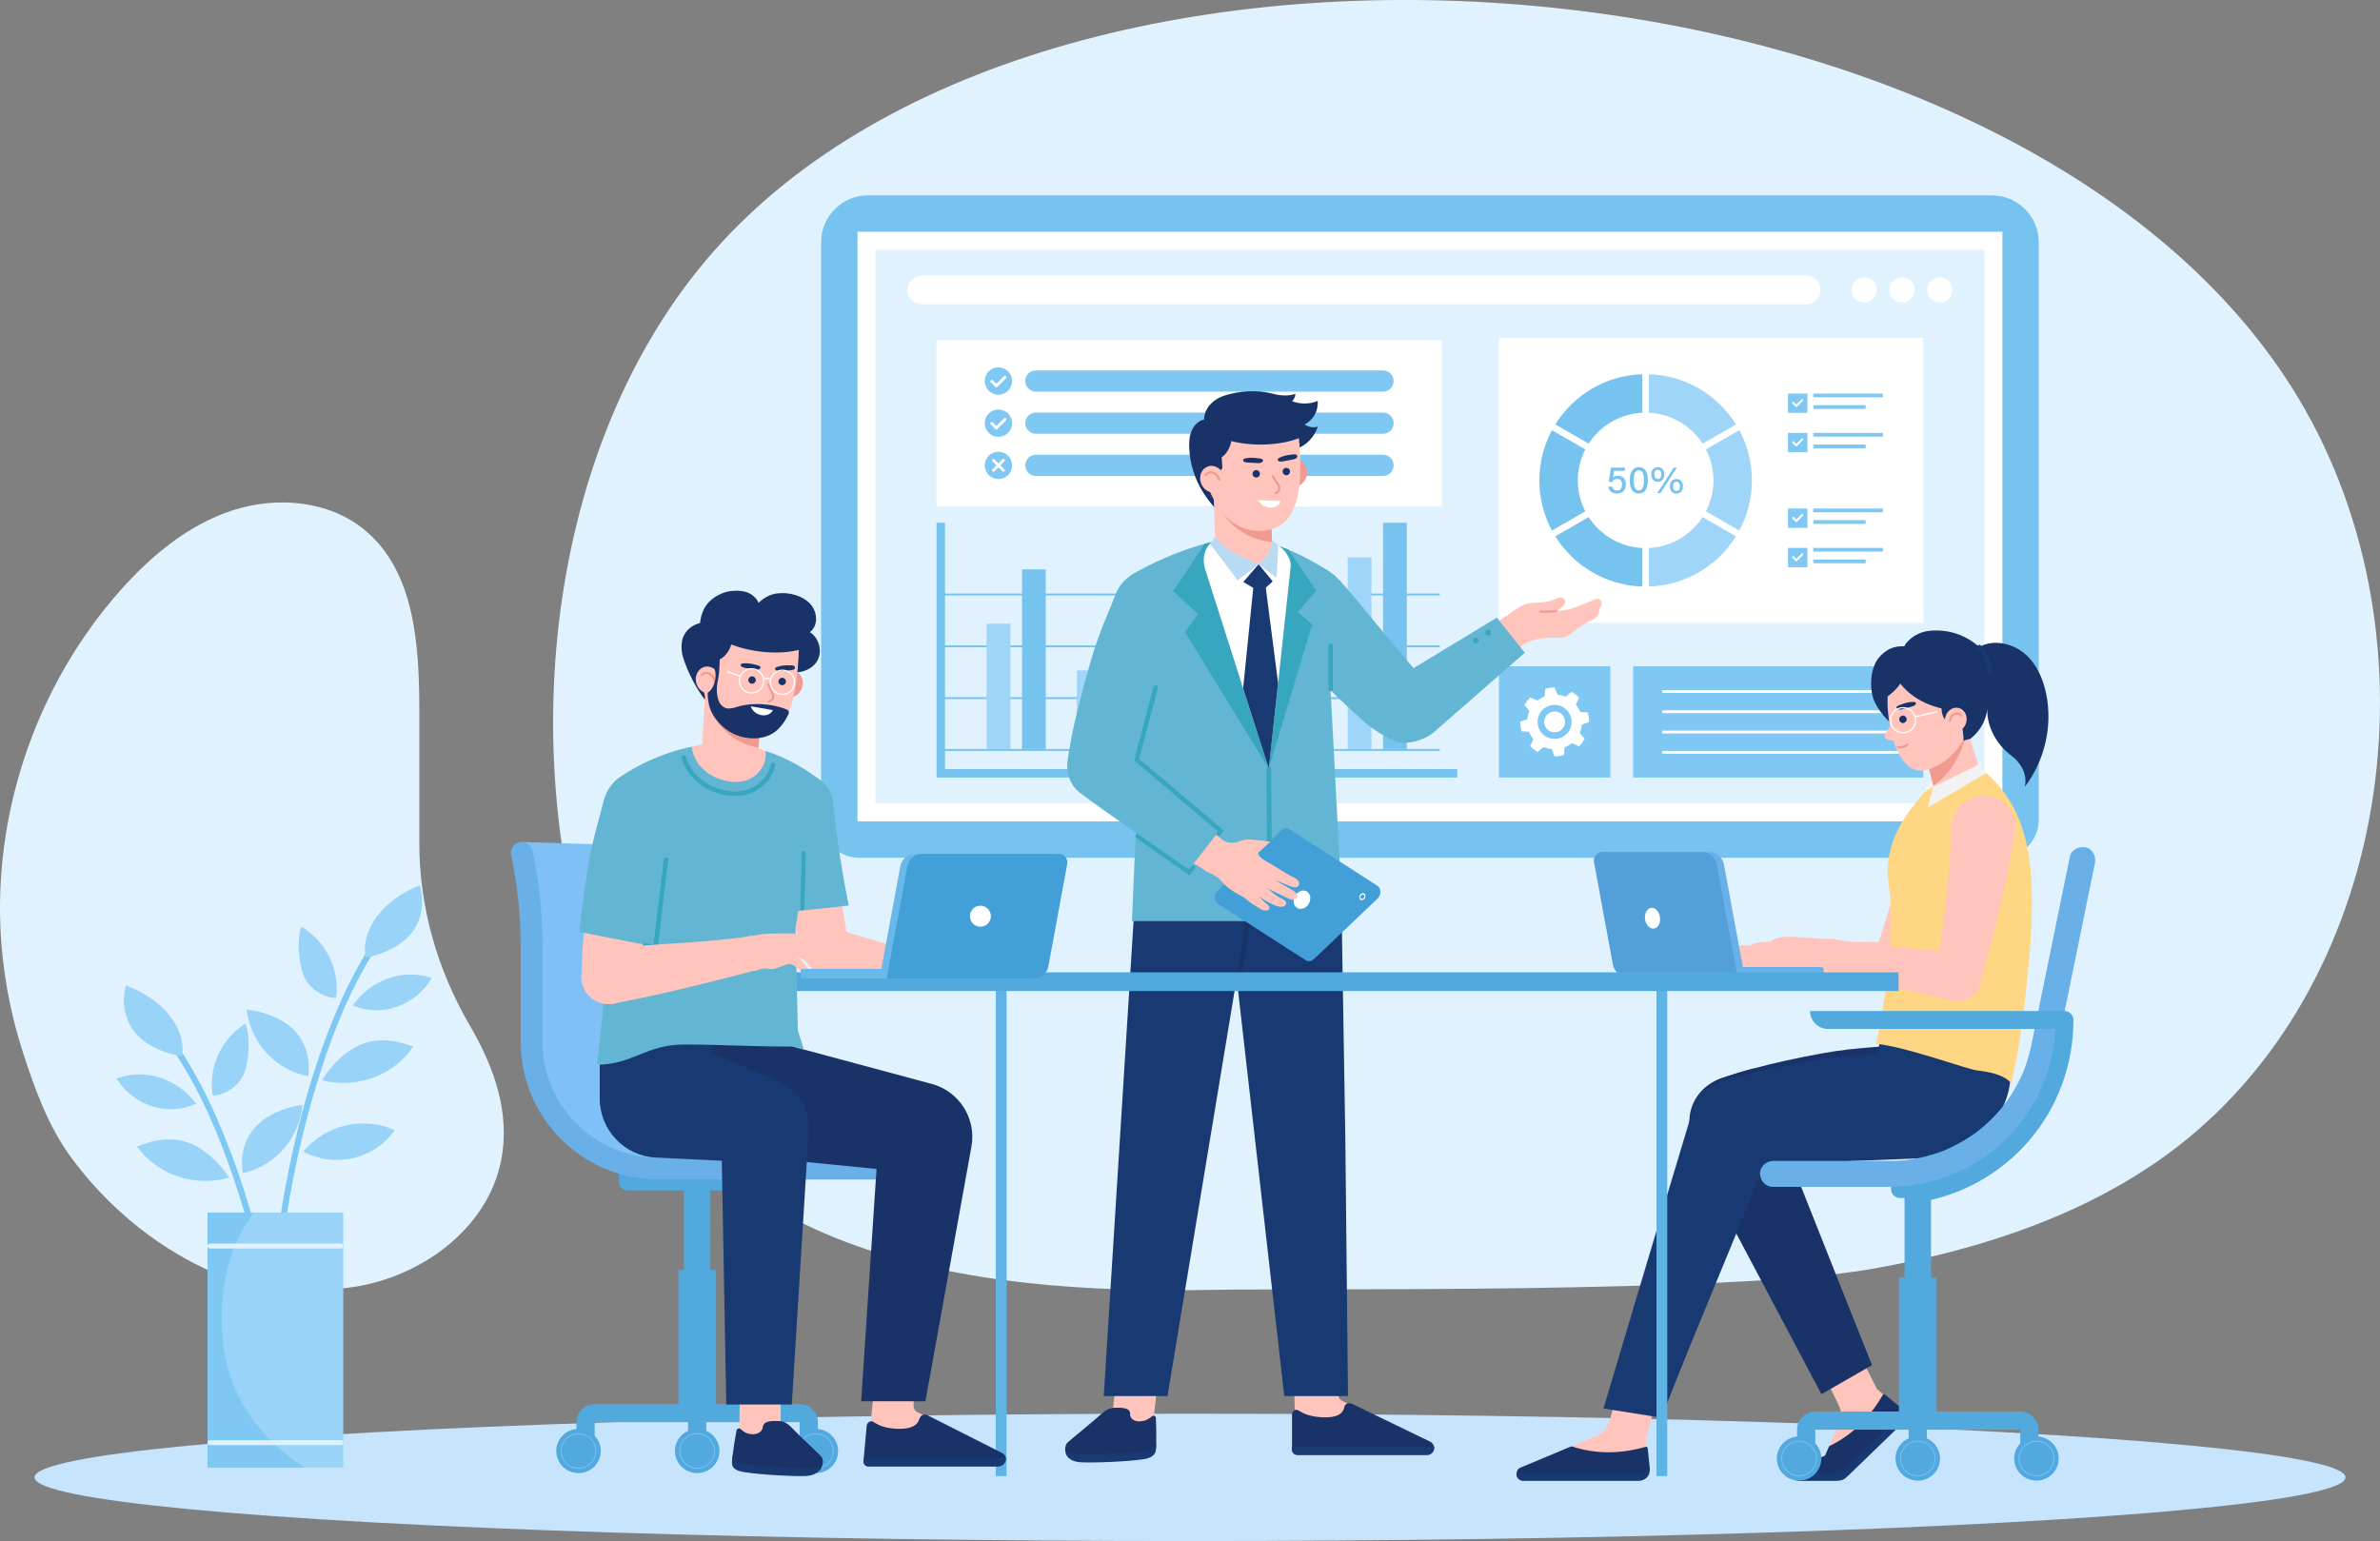 <?xml version="1.0" encoding="UTF-8"?>
<svg id="Layer_1" data-name="Layer 1" xmlns="http://www.w3.org/2000/svg" viewBox="0 0 2818.47 1825.31">
  <rect x="0" y="0" width="2818.47" height="1825.31" fill="#808080" stroke="none"/>
  <defs>
    <style>
      .cls-1 {
        fill: #b8dbf3;
      }

      .cls-2 {
        fill: #fff;
      }

      .cls-3 {
        fill: #193972;
      }

      .cls-4 {
        fill: #ef9b8f;
      }

      .cls-5 {
        fill: #429fd7;
      }

      .cls-6 {
        fill: #37a6bf;
      }

      .cls-7 {
        fill: #99d3f7;
      }

      .cls-8 {
        fill: #60b3e5;
      }

      .cls-9 {
        fill: #e1f2ff;
      }

      .cls-10 {
        fill: #69b0e8;
      }

      .cls-11 {
        fill: #ffc5bd;
      }

      .cls-12 {
        fill: #539fda;
      }

      .cls-13 {
        fill: #51a9de;
      }

      .cls-14 {
        fill: #9fd5f8;
      }

      .cls-15 {
        fill: #ffd683;
      }

      .cls-16 {
        fill: #193368;
      }

      .cls-17 {
        fill: #68b8e9;
      }

      .cls-18 {
        fill: #77c3f0;
      }

      .cls-19 {
        fill: #7fc1f7;
      }

      .cls-20 {
        fill: #f2f2f2;
      }

      .cls-21 {
        fill: #7fc8f4;
      }

      .cls-22 {
        fill: #c6e5fd;
      }

      .cls-23 {
        fill: #63b6d3;
      }
    </style>
  </defs>
  <g>
    <g>
      <path class="cls-9" d="m2730.28,486.08c163.27,289.1,97.16,701.68-176.23,890.09-99.92,68.86-218.68,105.89-338.18,126.95-167.59,29.54-678.64,22.62-774.74,24.59-302.14,6.19-623.99-38.45-734.46-355.74-98.42-282.67-59.83-658.74,147.39-884.21,422.05-459.23,1565.92-351.13,1876.22,198.32Z"/>
      <path class="cls-9" d="m.45,1097.69c-5.88-144.38,46.16-290.31,142.08-398.38,36.59-41.23,80.63-77.84,133.06-94.86,52.43-17.02,114.3-11.64,156.67,23.63,59.59,49.6,64.32,137.82,64.31,215.35,0,51.76,0,103.51-.01,155.27,0,76,21.42,150.1,59.71,215.75,29.27,50.19,48.15,104.12,37.2,159.91-16.26,82.87-98.53,141.29-182.42,151.03-50.71,5.89-105.06,3.63-152.69-15.85-45.49-18.6-115.59-59.33-173.91-138.29-26.85-36.36-42.68-79.87-56.69-122.85-15.87-48.69-25.23-99.52-27.32-150.7Z"/>
    </g>
    <ellipse class="cls-22" cx="1409.23" cy="1749.88" rx="1368.36" ry="75.42"/>
  </g>
  <g>
    <g>
      <path class="cls-18" d="m2414.37,286.93v683.91c0,24.93-20.21,45.14-45.14,45.14H1017.51c-24.93,0-45.14-20.21-45.14-45.14V286.91c0-30.65,24.84-55.49,55.49-55.49h1331.01c30.65,0,55.5,24.85,55.5,55.5Z"/>
      <rect class="cls-2" x="1344.19" y="-54.19" width="698.36" height="1355.79" transform="translate(2317.08 -1069.67) rotate(90)"/>
    </g>
    <rect class="cls-9" x="1365.3" y="-33.08" width="656.15" height="1313.56" transform="translate(2317.08 -1069.67) rotate(90)"/>
    <g>
      <path class="cls-2" d="m2139,326.45h-1047.39c-9.37,0-16.97,7.6-16.97,16.97s7.6,16.97,16.97,16.97h1047.39c9.37,0,16.97-7.59,16.97-16.97s-7.6-16.97-16.97-16.97Z"/>
      <circle class="cls-2" cx="2207.58" cy="343.41" r="14.93" transform="translate(1856.05 2549.71) rotate(-89.79)"/>
      <circle class="cls-2" cx="2252.38" cy="343.41" r="14.93" transform="translate(1900.69 2594.51) rotate(-89.79)"/>
      <circle class="cls-2" cx="2297.18" cy="343.41" r="14.93" transform="translate(1945.32 2639.31) rotate(-89.79)"/>
    </g>
    <g>
      <g>
        <rect class="cls-18" x="1114.23" y="887.17" width="590.83" height="2.22"/>
        <rect class="cls-18" x="1114.23" y="825.79" width="590.83" height="2.22"/>
        <rect class="cls-18" x="1114.23" y="764.43" width="590.83" height="2.22"/>
        <rect class="cls-18" x="1114.23" y="703.05" width="590.83" height="2.22"/>
      </g>
      <rect class="cls-14" x="1168.4" y="738.73" width="28.18" height="148.44"/>
      <rect class="cls-18" x="1210.27" y="674.39" width="28.18" height="212.78"/>
      <rect class="cls-14" x="1275.28" y="794.08" width="28.18" height="93.08"/>
      <rect class="cls-18" x="1317.16" y="729.75" width="28.18" height="157.42"/>
      <rect class="cls-14" x="1382.17" y="718.98" width="28.18" height="168.19"/>
      <rect class="cls-18" x="1424.05" y="747.14" width="28.18" height="140.02"/>
      <rect class="cls-14" x="1489.06" y="674.39" width="28.18" height="212.78"/>
      <rect class="cls-18" x="1530.94" y="674.39" width="28.18" height="212.78"/>
      <rect class="cls-14" x="1595.95" y="660.31" width="28.18" height="226.86"/>
      <rect class="cls-18" x="1637.83" y="619.16" width="28.18" height="268"/>
      <polygon class="cls-18" points="1725.74 920.96 1109.09 920.96 1109.09 619.16 1119.1 619.16 1119.1 910.96 1725.74 910.96 1725.74 920.96"/>
    </g>
    <g>
      <rect class="cls-2" x="1109.09" y="403.01" width="598.39" height="196.47"/>
      <path class="cls-21" d="m1637.83,438.73h-411.11c-6.94,0-12.57,5.63-12.57,12.57s5.63,12.57,12.57,12.57h411.11c6.94,0,12.57-5.63,12.57-12.57s-5.63-12.57-12.57-12.57Z"/>
      <g>
        <circle class="cls-21" cx="1182.36" cy="451.3" r="16.2"/>
        <path class="cls-2" d="m1179.93,459.37l-6.61-6.61c-.65-.65-.65-1.69,0-2.34h0c.65-.65,1.69-.65,2.34,0l4.27,4.27,9.14-9.13c.65-.65,1.69-.65,2.34,0h0c.65.65.65,1.69,0,2.34l-11.47,11.47Z"/>
      </g>
      <path class="cls-21" d="m1637.83,488.67h-411.11c-6.94,0-12.57,5.63-12.57,12.57s5.63,12.57,12.57,12.57h411.11c6.94,0,12.57-5.63,12.57-12.57s-5.63-12.57-12.57-12.57Z"/>
      <g>
        <circle class="cls-21" cx="1182.36" cy="501.24" r="16.19" transform="translate(677.21 1681.94) rotate(-89.81)"/>
        <path class="cls-2" d="m1179.93,509.32l-6.61-6.61c-.65-.65-.65-1.69,0-2.34h0c.65-.65,1.69-.65,2.34,0l4.27,4.27,9.14-9.13c.65-.65,1.69-.65,2.34,0h0c.65.65.65,1.69,0,2.34l-11.47,11.47Z"/>
      </g>
      <path class="cls-21" d="m1637.83,538.61h-411.11c-6.94,0-12.57,5.63-12.57,12.57s5.63,12.57,12.57,12.57h411.11c6.94,0,12.57-5.63,12.57-12.57s-5.63-12.57-12.57-12.57Z"/>
      <g>
        <circle class="cls-21" cx="1182.36" cy="551.19" r="16.2" transform="translate(-1.84 3.97) rotate(-.19)"/>
        <path class="cls-2" d="m1184.7,551.19l4.73-4.73c.65-.65.65-1.69,0-2.34-.65-.65-1.69-.65-2.34,0l-4.73,4.73-4.73-4.73c-.65-.65-1.69-.65-2.34,0-.65.65-.65,1.69,0,2.34l4.73,4.73-4.73,4.73c-.65.65-.65,1.69,0,2.34.65.65,1.69.65,2.34,0l4.73-4.73,4.73,4.73c.65.65,1.69.65,2.34,0,.65-.65.65-1.69,0-2.34l-4.73-4.73Z"/>
      </g>
    </g>
    <g>
      <rect class="cls-21" x="1775.09" y="789.12" width="131.87" height="131.84"/>
      <g>
        <path class="cls-2" d="m1873.31,858.35l8.54-3.17v-.43c-.01-1.77-.13-3.53-.37-5.24-.23-1.71-.59-3.44-1.05-5.14l-.11-.41-9.08-.76c-1.24-3.17-2.95-6.08-5.05-8.65l3.8-8.28-.31-.3c-1.25-1.24-2.58-2.39-3.96-3.44-1.36-1.04-2.84-2.01-4.38-2.89l-.37-.21-6.96,5.88c-3.03-1.33-6.29-2.2-9.68-2.55l-3.17-8.54h-.43c-1.77.01-3.53.14-5.23.37-1.71.23-3.43.59-5.14,1.05l-.41.11-.77,9.08c-3.17,1.24-6.08,2.95-8.64,5.04l-8.28-3.8-.3.3c-1.25,1.26-2.41,2.6-3.44,3.96-1.05,1.38-2.02,2.85-2.89,4.38l-.21.37,5.88,6.96c-1.33,3.03-2.2,6.29-2.55,9.68l-8.54,3.17v.43c.01,1.77.13,3.53.37,5.24.23,1.71.59,3.44,1.05,5.14l.11.41,9.08.77c1.24,3.17,2.95,6.08,5.04,8.64l-3.8,8.28.3.3c1.25,1.24,2.58,2.39,3.96,3.44,1.36,1.04,2.83,2.01,4.38,2.89l.37.21,6.96-5.88c3.03,1.33,6.29,2.2,9.68,2.55l3.17,8.54h.43c1.77-.01,3.53-.14,5.24-.37,1.7-.23,3.43-.58,5.14-1.05l.41-.11.77-9.08c3.17-1.24,6.08-2.95,8.65-5.05l8.28,3.8.3-.3c1.25-1.27,2.41-2.6,3.44-3.96,1.05-1.37,2.02-2.85,2.9-4.38l.21-.37-5.88-6.96c1.33-3.03,2.2-6.29,2.55-9.68Zm-29.57,16.65c-11.03,1.5-21.18-6.22-22.69-17.24-1.5-11.02,6.22-21.18,17.24-22.68,11.03-1.5,21.19,6.22,22.69,17.24,1.5,11.02-6.22,21.18-17.25,22.68Z"/>
        <path class="cls-2" d="m1839.35,842.79c-6.77.92-11.5,7.15-10.58,13.92.92,6.76,7.15,11.5,13.92,10.58,6.77-.92,11.5-7.15,10.58-13.92s-7.15-11.5-13.92-10.58Z"/>
      </g>
      <rect class="cls-21" x="1933.98" y="789.12" width="343.68" height="131.84"/>
      <g>
        <rect class="cls-2" x="1968.6" y="817.33" width="289.34" height="3.34"/>
        <rect class="cls-2" x="1968.6" y="841.36" width="289.34" height="3.34"/>
        <rect class="cls-2" x="1968.6" y="865.39" width="289.34" height="3.34"/>
        <rect class="cls-2" x="1968.6" y="889.41" width="289.34" height="3.35"/>
      </g>
    </g>
    <g>
      <rect class="cls-2" x="1775.09" y="400.29" width="502.57" height="337.38"/>
      <path class="cls-14" d="m2029.13,568.98c0-13.23-3.26-25.67-8.92-36.68l39.51-22.81c9.52,17.71,14.94,37.96,14.94,59.48s-5.41,41.77-14.94,59.48l-39.51-22.81c5.67-11,8.92-23.45,8.92-36.67Z"/>
      <path class="cls-18" d="m1881.33,612.46c13.63,21.1,36.86,35.33,63.54,36.63v45.62c-43.53-1.34-81.48-24.75-103.03-59.44l39.5-22.8Z"/>
      <path class="cls-18" d="m1944.87,488.87c-26.67,1.3-49.9,15.53-63.53,36.62l-39.5-22.8c21.55-34.69,59.51-58.1,103.03-59.44v45.62Z"/>
      <path class="cls-18" d="m1868.48,568.98c0,13.23,3.26,25.67,8.92,36.67l-39.51,22.81c-9.52-17.71-14.94-37.96-14.94-59.48s5.41-41.77,14.94-59.48l39.51,22.81c-5.67,11-8.92,23.45-8.92,36.68Z"/>
      <path class="cls-14" d="m2016.27,525.49c-13.63-21.1-36.86-35.33-63.53-36.62v-45.62c43.53,1.34,81.48,24.75,103.03,59.44l-39.5,22.8Z"/>
      <path class="cls-14" d="m1952.73,649.08c26.67-1.29,49.9-15.53,63.54-36.63l39.5,22.8c-21.55,34.69-59.51,58.1-103.03,59.44v-45.62Z"/>
      <g>
        <path class="cls-18" d="m1923.91,557.71h-12.53c-.26,2.27-.97,6.52-1.25,8.07,1.25-1.33,3.18-2.27,6.16-2.27,5.61,0,9.14,3.93,9.14,10.02s-3.11,11.07-10.59,11.07c-5.5,0-9.5-3-10.27-8.18h4.56c.68,2.63,2.56,4.52,5.85,4.52,3.92,0,5.84-2.81,5.84-7.06,0-3.76-1.53-6.6-5.58-6.6-3.49,0-4.92,1.47-5.92,3.77l-4.17-.71c.88-3.93,2.06-12.62,2.51-16.49h16.89l-.64,3.85Z"/>
        <path class="cls-18" d="m1951.5,568.75c0,7.64-2.23,15.85-10.76,15.85s-10.74-7.73-10.74-15.65,2.59-15.65,10.88-15.65,10.62,7.55,10.62,15.44Zm-16.76.19c0,5.7.93,11.89,6.04,11.89s5.99-5.87,5.99-12.06c0-5.82-.94-11.69-5.86-11.69s-6.16,5.25-6.16,11.86Z"/>
        <path class="cls-18" d="m1970.99,561.91c0,4.93-2.7,8.69-7.83,8.69-4.83,0-7.68-3.34-7.68-8.64,0-4.71,2.66-8.65,7.76-8.65,4.72,0,7.76,3.19,7.76,8.6Zm-11.78,0c0,3.34,1.41,5.51,4.07,5.51s4.04-2.01,4.04-5.51-1.54-5.42-4.12-5.42c-2.42,0-4,1.88-4,5.42Zm3.47,22.14l19.44-30.21h3.71l-19.43,30.21h-3.72Zm30.35-8.09c0,4.9-2.67,8.69-7.84,8.69-4.88,0-7.68-3.47-7.68-8.64,0-4.71,2.64-8.65,7.76-8.65,4.77,0,7.76,3.19,7.76,8.59Zm-11.79,0c0,3.32,1.41,5.51,4.07,5.51s4.04-2.01,4.04-5.51-1.54-5.42-4.12-5.42c-2.37,0-4,1.98-4,5.42Z"/>
      </g>
      <g>
        <rect class="cls-21" x="2117.45" y="602.34" width="22.88" height="22.87"/>
        <path class="cls-2" d="m2127.21,618.7l-4.55-4.55c-.44-.44-.44-1.17,0-1.61h0c.44-.44,1.17-.44,1.61,0l2.94,2.94,6.29-6.29c.44-.44,1.17-.44,1.61,0h0c.44.44.44,1.17,0,1.61l-7.9,7.9Z"/>
      </g>
      <g>
        <rect class="cls-21" x="2147.32" y="602.34" width="82.48" height="4.43"/>
        <rect class="cls-21" x="2147.32" y="616.11" width="62.03" height="4.43"/>
      </g>
      <g>
        <rect class="cls-21" x="2117.45" y="648.94" width="22.88" height="22.87"/>
        <path class="cls-2" d="m2127.21,665.3l-4.55-4.55c-.44-.44-.44-1.17,0-1.61h0c.44-.44,1.17-.44,1.61,0l2.94,2.94,6.29-6.29c.44-.44,1.17-.44,1.61,0h0c.44.44.44,1.17,0,1.61l-7.9,7.9Z"/>
      </g>
      <g>
        <rect class="cls-21" x="2147.32" y="648.94" width="82.48" height="4.43"/>
        <rect class="cls-21" x="2147.32" y="662.71" width="62.03" height="4.43"/>
      </g>
      <g>
        <rect class="cls-21" x="2117.45" y="466.14" width="22.88" height="22.87"/>
        <path class="cls-2" d="m2127.21,482.5l-4.55-4.55c-.44-.44-.44-1.17,0-1.61h0c.44-.44,1.17-.44,1.61,0l2.94,2.94,6.29-6.29c.44-.44,1.17-.44,1.61,0h0c.44.44.44,1.17,0,1.61l-7.9,7.9Z"/>
      </g>
      <g>
        <rect class="cls-21" x="2147.32" y="466.14" width="82.48" height="4.43"/>
        <rect class="cls-21" x="2147.32" y="479.91" width="62.03" height="4.43"/>
      </g>
      <g>
        <rect class="cls-21" x="2117.45" y="512.74" width="22.88" height="22.87"/>
        <path class="cls-2" d="m2127.21,529.1l-4.55-4.55c-.44-.44-.44-1.17,0-1.61h0c.44-.44,1.17-.44,1.61,0l2.94,2.94,6.29-6.29c.44-.44,1.17-.44,1.61,0h0c.44.44.44,1.17,0,1.61l-7.9,7.9Z"/>
      </g>
      <g>
        <rect class="cls-21" x="2147.32" y="512.74" width="82.48" height="4.43"/>
        <rect class="cls-21" x="2147.32" y="526.51" width="62.03" height="4.43"/>
      </g>
    </g>
  </g>
  <g>
    <g>
      <g>
        <path class="cls-11" d="m2222.96,1645.43l-23.99-46.91-42.84,21.6,19.6,40.74c4.47,8.7,5.77,14.52,4.06,19l-17.35,43.71c-4.08,10.58,9.09,19.3,17.24,11.41l69.49-67.26-26.21-22.29Z"/>
        <path class="cls-16" d="m2122.67,1744.85c.21-2.75,1.8-5.29,4.45-6.46l34.19-14.29,4.76-11.11c27.2-13.23,47.63-33.23,63.5-60.65.63-1.06,1.9-1.27,2.75-.53l18.94,15.88c1.38,1.16,2.33,2.54,3.07,4.02,2.44,4.87,1.59,10.9-2.54,14.82l-34.08,33.02-27.76,26.84c-4.87,4.71-11.38,7.34-18.16,7.34h-41.83c-4.13,0-7.41-3.49-7.41-8.04,0-.32,0-.64.11-.85Z"/>
        <path class="cls-3" d="m2122.67,1744.85h51.2c3.14,0,6.16-1.22,8.41-3.4l72.05-69.73c2.44,4.87,1.59,10.9-2.54,14.82l-60.22,58.32-5.69,5.5c-2.26,2.18-5.27,3.39-8.4,3.39h-47.5c-4.13,0-7.41-3.49-7.41-8.04,0-.32,0-.64.11-.85Z"/>
      </g>
      <path class="cls-16" d="m2216.91,1616.94l-59.92,34.43c0-.1-112.76-212.72-129.42-244.44-11.54-21.68-29.45-54.74-26.64-84.13,1.72-17.92,13.97-37.74,38.02-45.81,12.77-4.29,25.35-8.22,38.35-11.61,2.41,5.92,119.74,302.28,139.61,351.56Z"/>
      <path class="cls-16" d="m2317.07,1257.85c-.2,54.01-31.3,99.6-70.24,102.96l-200.76,18.13-29.48-38.79c-14.02-18.45.98-55.42,20.18-62.37,43.02-15.58,117.74-30.93,151.11-34.64,37.43-4.16,97.72-7.84,130.52-6.02l-1.34,20.74Z"/>
      <path class="cls-3" d="m2381.05,1213.82v57.61c0,54.1-49.99,98.37-92.75,99.97l-147.95,5.82-38.24,1.51-43.36,1.61-1.41-104.69s25.9-7.03,38.85-9.94c5.72-1.3,11.44-2.51,17.16-3.71,36.24-7.43,72.77-12.25,109.41-14.45l9.07-33.73h149.22Z"/>
      <g>
        <circle class="cls-11" cx="2139.28" cy="1131.77" r="17.11" transform="translate(-266.97 872.21) rotate(-21.72)"/>
        <path class="cls-11" d="m2045,1152.44l29.54,2.47c1.63-2.13,3-4.37,4.89-6.39,3.39-3.71,8.12-6.03,12.66-8.28-6.01,3.58-8.75,9.15-12.42,15.1l9.09.76c.2-.16.3-.34.5-.5,2.48-2.51,4.66-5.78,7.87-7.32,3.97-1.93,8.21.51,12.23,1.21,2.76.59,5.85,1.67,8.65,1.72,3.35,0,5.95-1.77,8.93-2.7,1.49-.51,3.56-.34,5.11-.39.91-.01,1.99.08,3.15.26h.09c.89.17,1.79.25,2.6.41l.63.05c.83-4.46-.98-9.97-2.15-14.42-.74-3.05-1.67-6.03-2.32-9.17-.66-2.96,1.59-7.03.84-10-9.31.67-37.39-.68-51.96,1.09-3.66.42-7.5,1.82-11.11,3.79-11.12,6.14-21.38,18.16-25.22,28.27-.56,1.31-1.13,2.72-1.61,4.04Z"/>
        <path class="cls-11" d="m2044.1,1150.19c-.06.72-.12,1.44.1,2.09l.08.1c.26.03,7.47.63,7.47.63,1.77-1.67,2.61-4.13,3.8-6.39,4.05-8.28,12.18-14.4,21.28-15.9,1.93-.29,4.13-.56,5.17-2.2.86-1.56.29-3.51-.87-4.79-1.83-1.97-5.36-3.08-9.31-3.59-4.74-.76-9.93-.56-12.81.29-3.9,1.03-6.22,4.92-8.06,8.48-1.28,2.25-2.38,4.61-3.4,7.06-1.83,4.56-2.96,9.36-3.46,14.22Z"/>
      </g>
      <g>
        <path class="cls-11" d="m2138.07,1148.84l3.64-34.01c20.57,2.2,89.39-.03,101.87,1.31l-5.71,53.39h0c-21.17-3.39-62.28-10.37-99.5-20.62l-.3-.06Z"/>
        <circle class="cls-11" cx="2240.12" cy="1142.76" r="26.85"/>
        <circle class="cls-11" cx="2139.29" cy="1131.76" r="17.1" transform="translate(-236.36 1594.08) rotate(-38.89)"/>
      </g>
      <g>
        <circle class="cls-11" cx="2301.52" cy="974.18" r="37.76" transform="translate(525.72 2732.75) rotate(-67.66)"/>
        <circle class="cls-11" cx="2243.99" cy="1143.14" r="26.7" transform="translate(-274.23 1114) rotate(-26.33)"/>
        <path class="cls-11" d="m2265.75,962.09l-.28,1.29c-13.22,61.83-26.54,111.31-46.78,171.21h0s50.59,17.09,50.59,17.09l.27-.58c27.01-57.17,47.25-104.3,67.51-164.19l.22-.65-71.54-24.17Z"/>
      </g>
      <path class="cls-15" d="m2405.09,1105.93c3.6-71.27,2.25-150.71-62.02-197.09-13.33,4.88-54.27,19.32-54.27,19.32-3.58,3.07-17.45,18.86-24.82,28.53-17.99,23.58-27.01,46.64-28.64,70.79-.94,13.83,3.46,28.36,3.96,46.34.7,25.69-.59,53.95-3.3,80.82-.69,6.86-10.97,67.27-14.23,81.67,36.62,3.71,106.32,29.96,119.5,31.54,12.56,1.5,32,4.64,40.45,15.19,9.27-37.85,14.08-76.64,18.17-115.4,2.18-20.58,4.16-41.14,5.2-61.72Z"/>
      <polygon class="cls-20" points="2293.12 923.2 2290.87 924.03 2272.35 942.06 2289.49 931.93 2293.12 923.2"/>
      <g>
        <path class="cls-16" d="m2316.18,883.58c19.73-5.25,35.25-23.59,37.17-43.91-.55,21.85,11.48,42.66,28.99,55.74,9.12,6.81,19.07,20.22,15.51,36.51,23.56-30.77,33.05-71.89,25.36-109.87-3.71-18.3-11.7-36.46-26.1-48.35s-37-16.77-53.12-7.33c-15.73-13.88-35.74-21.48-59.27-19.21-12.21,1.18-24.75,8.94-29.73,18.36-11.67-.85-22.28,3.81-30.42,14.01-9.35,11.72-10.92,33.81-6.05,48,4.87,14.18,17.95,27.49,28.18,35.61,7.09,5.63,18.97,8.14,27.83,9.98,16.02,3.33,25.62,7.12,41.64,10.45Z"/>
        <path class="cls-3" d="m2356.01,800.78c1.35-.08,2.43-1.18,2.48-2.56.44-13.9-6.01-26.94-12.6-33.69-1.03-1.05-2.7-1.06-3.75-.05-1.05,1.02-1.06,2.7-.05,3.75,5.62,5.76,11.49,17.55,11.1,29.83-.05,1.46,1.1,2.68,2.56,2.73.08,0,.17,0,.25,0Z"/>
        <polygon class="cls-11" points="2290.15 933.84 2289.34 930.42 2289.31 930.21 2271.1 856.55 2321.79 836.8 2329.83 863.37 2344.63 912.65 2290.15 933.84"/>
        <path class="cls-4" d="m2329.83,863.37c-4.38,26.92-20.38,54.74-40.5,67.05l-.02-.21-18.21-73.66,50.69-19.74,8.04,26.57Z"/>
        <path class="cls-11" d="m2296.1,773.79c-31.96-2.81-54.44,11.6-59.23,37.71-4.17,22.76.09,55.31,9.56,76.42,8.03,17.9,18.93,27.47,34.23,24.04,15.59-3.5,30.69-15.26,39.2-27.44,9.29-13.31,20.96-30.99,23.07-50.2,2.52-29.96-10.91-57.37-46.83-60.53Z"/>
        <path class="cls-16" d="m2293.76,770.39c-3.47-.18-6.83-.17-10.07.03-28.33,1.72-47.41,17.6-51.07,42.5-.66,4.52-.9,9.45-.93,14.53.98-.75,1.96-1.51,2.96-2.14,5.45-3.47,12.69-10.46,15.69-15.63,15.95,20.03,40.61,30.35,68.51,32.44,2.56,6.14,6.69,25.08,6.41,35.08l8.14-2.2c6.93-12.14,11.17-26.39,12.36-42.46,1.38-28.66-11.55-60.04-51.98-62.14Z"/>
        <path class="cls-16" d="m2317.93,837.18c-5.41,4.91-9.33,11.51-11.68,18.42-5.92-5.18-8.41-13.94-6.12-21.46,4.69-1.04,8.87-1.23,13.51.02.57.15,1.15.33,1.6.71.45.38.73,1.02.53,1.57.18.24,1.98.5,2.16.74Z"/>
        <ellipse class="cls-11" cx="2316.14" cy="852.54" rx="14.37" ry="12.79" transform="translate(913.98 2883.61) rotate(-75.59)"/>
        <path class="cls-4" d="m2309.37,855.2c-.06,0-.12,0-.19.01-.73-.02-1.3-.63-1.29-1.36.03-1.25.3-2.48.8-3.7,1.64-4.01,5.61-6.7,9.58-6.36.67.05,1.34.2,2,.44,1.3.48,2.45,1.3,3.32,2.39.45.57.36,1.41-.21,1.86-.56.46-1.39.36-1.87-.21-.57-.73-1.3-1.25-2.14-1.56-.43-.15-.87-.25-1.3-.29-2.96-.19-5.71,1.77-6.93,4.73-.37.91-.57,1.83-.59,2.75-.02.67-.53,1.21-1.17,1.28Z"/>
        <g>
          <path class="cls-11" d="m2247.21,845.84l-14.47,22.86c-1.99,3.14-.03,7.28,3.66,7.74l17.82,2.21-7.01-32.8Z"/>
          <path class="cls-16" d="m2254.25,847.64c-2.41-.38-4.67,1.26-5.05,3.67-.38,2.41,1.26,4.67,3.67,5.05,2.41.38,4.67-1.26,5.05-3.67.38-2.41-1.26-4.67-3.67-5.05Z"/>
          <path class="cls-16" d="m2268.77,832.53c-.35-.88-1.59-1.23-2.7-1.23-5.16,0-10.11,1.36-14.88,3.19-1.68.64-6.3,1.99-5.21,4.21.71,1.44,3.63,2.13,5.33,1.7,3.8-.95,7.57-2,11.31-3.14,2.12-.64,7.29-1.84,6.14-4.74Z"/>
          <g>
            <path class="cls-2" d="m2250.07,868.26c-3.41-.8-6.43-2.7-8.64-5.48-2.6-3.26-3.77-7.35-3.3-11.49.97-8.56,8.73-14.73,17.28-13.76,4.14.47,7.86,2.53,10.46,5.79s3.77,7.35,3.3,11.49c-.47,4.15-2.53,7.86-5.79,10.46-3.26,2.6-7.35,3.77-11.49,3.3-.62-.07-1.22-.18-1.82-.31Zm6.82-28.97c-.54-.13-1.09-.22-1.65-.28-7.74-.88-14.76,4.71-15.64,12.45-.43,3.75.63,7.44,2.99,10.4,2.35,2.95,5.72,4.82,9.46,5.24,3.75.43,7.44-.63,10.4-2.99,2.95-2.35,4.82-5.71,5.24-9.46h0c.43-3.75-.63-7.44-2.99-10.4-2-2.51-4.73-4.24-7.82-4.96Z"/>
            <path class="cls-2" d="m2268.49,849.56c5.99-1.33,19.44-4.27,25.44-5.59.98-.22.71-1.77-.28-1.55-5.38,1.19-24.82,5.46-25.44,5.59-.98.22-.71,1.77.28,1.55h0Z"/>
          </g>
          <path class="cls-4" d="m2249.61,886.54c3.22,0,7.35-1.17,9.98-3.56.54-.49.58-1.33.09-1.87s-1.35-.57-1.87-.09c-2.52,2.29-7.2,3.28-9.83,2.72-.72-.13-1.42.3-1.57,1.01-.16.72.3,1.42,1.01,1.57.65.14,1.39.21,2.18.21Z"/>
        </g>
      </g>
      <polygon class="cls-20" points="2343.23 905.77 2289.49 931.93 2282.74 956.7 2351.88 915.73 2343.23 905.77"/>
      <g>
        <circle class="cls-11" cx="2348.79" cy="980.27" r="37.76" transform="translate(419.83 2640.65) rotate(-63.37)"/>
        <circle class="cls-11" cx="2318.53" cy="1159.49" r="26.7" transform="translate(504.06 3010.9) rotate(-72.15)"/>
        <path class="cls-11" d="m2311.53,974.18l-.06,1.32c-2.97,63.16-9.08,117.28-19.29,179.69h0s52.69,8.62,52.69,8.62l.18-.62c17.34-60.81,30.65-113.74,40.89-176.14l.11-.68-74.52-12.19Z"/>
      </g>
      <g>
        <g>
          <path class="cls-11" d="m2165.2,1148.26l6.62-35.83c21.67,4.01,63.42,8.53,95.54,11.26,27.32,2.32,42.79,3.19,55.94,5.62l-10.4,56.24h0c-52.34-11.5-95.86-22.5-147.39-37.21l-.31-.09Z"/>
          <circle class="cls-11" cx="2317.47" cy="1157.32" r="28.6" transform="translate(-267.89 1318.56) rotate(-30.11)"/>
          <path class="cls-11" d="m2171.2,1112.31c-9.89-1.83-19.4,4.71-21.23,14.6-1.83,9.89,4.71,19.4,14.6,21.23,9.89,1.83,19.4-4.71,21.23-14.6,1.83-9.89-4.71-19.4-14.6-21.23Z"/>
        </g>
        <g>
          <circle class="cls-11" cx="2167.74" cy="1129.08" r="17.11" transform="translate(427.85 2845.68) rotate(-72.13)"/>
          <path class="cls-11" d="m2164.51,1112.28c-9.31,0-37.2-3.37-51.85-2.67-14.89.71-32.44,16.37-38.58,29.37l-5.01,10.6c-.45.95-.83,2.26,0,2.92,1.37,1.07,6.44.11,7.9-.34,1.32-.4,2.49-1.17,3.59-2.01,2.03-1.56,3.84-3.4,5.37-5.45-.89,1.2-2.45,6.04-1.29,7.29,1.76,1.89,6.26,1.14,8.51.63,2.92-.66,5.5-2.18,7.57-4.33,2.11-2.19,3.86-4.73,6.08-6.8,3.73-3.47,8.56-5.45,13.29-7.35-6.44,3.25-9.67,8.83-13.85,14.72-1.93,2.72-4.79,7.55.98,6.76,3.88-.53,6.21-3.96,8.95-6.37,2.61-2.3,5.02-5.44,8.35-6.75,4.04-1.59,8.16,1.1,12.05,2.13,2.78.74,5.74,2.06,8.6,2.28,3.3.25,5.98-1.28,9.05-2.02,1.55-.37,3.56-.06,5.14-.02,1.83.06,4.61.9,6.38,1.21,1.14-4.44-.24-10.01-1.05-14.53-.56-3.11-1.27-6.2-1.69-9.34-.4-3,2.07-6.94,1.52-9.93Z"/>
        </g>
      </g>
      <g>
        <path class="cls-11" d="m1948.91,1704.36l17.4-62.29h-48.52l-11.73,40.73c-2.3,7.42-5.88,13.15-12.13,16.05l-42.87,19.34c-10.29,4.77-6.89,20.19,4.45,20.19h96.71l-3.3-34.02Z"/>
        <g>
          <path class="cls-16" d="m1953.77,1739.79c.11,1.82-.11,3.43-.64,5.04-1.61,5.15-6.44,8.9-12.12,8.9h-137.73c-4.08,0-7.4-3.54-7.4-8.05,0-.32,0-.64.11-.86.21-2.79,1.82-5.26,4.4-6.44l60.61-25.31c28.72,9.43,57.34,9.24,87.87.61,1.11-.31,2.24.42,2.36,1.57l2.56,24.53Z"/>
          <path class="cls-3" d="m1953.13,1744.83c-1.61,5.15-6.44,8.9-12.12,8.9h-137.73c-4.08,0-7.4-3.54-7.4-8.05,0-.32,0-.64.11-.86h157.15Z"/>
        </g>
      </g>
      <path class="cls-3" d="m2057.34,1275.65c-36.64,7.4-47.74,22.5-52,36.59-27.78,91.82-106.45,356.03-106.45,356.03l68.54,10.96c49.62-126.86,97.56-235.58,133.24-330.13l-43.33-73.46Z"/>
    </g>
    <g>
      <g>
        <path class="cls-13" d="m2239.51,1393.34h63.13v15.17c0,5.78-4.69,10.47-10.47,10.47h-42.2c-5.78,0-10.47-4.69-10.47-10.47v-15.17h0Z"/>
        <rect class="cls-13" x="2255.42" y="1410.9" width="31.31" height="146.54"/>
        <rect class="cls-13" x="2248.77" y="1513.3" width="44.6" height="169.63"/>
        <path class="cls-13" d="m2392.45,1671.94h-242.74c-11.91,0-21.57,9.6-21.57,21.44v34.18h21.57v-34.18h110.59v34.18h21.57v-34.18h110.59v34.18h21.57v-34.18c0-11.84-9.66-21.44-21.57-21.44Z"/>
        <ellipse class="cls-13" cx="2411.62" cy="1727.56" rx="26.35" ry="26.18"/>
        <path class="cls-19" d="m2411.62,1748.51c-11.63,0-21.09-9.4-21.09-20.96s9.46-20.96,21.09-20.96,21.09,9.4,21.09,20.96-9.46,20.96-21.09,20.96Zm0-40.95c-11.09,0-20.12,8.97-20.12,19.99s9.02,19.99,20.12,19.99,20.12-8.97,20.12-19.99-9.02-19.99-20.12-19.99Z"/>
        <ellipse class="cls-13" cx="2271.08" cy="1727.56" rx="26.35" ry="26.18"/>
        <path class="cls-19" d="m2271.08,1748.51c-11.63,0-21.09-9.4-21.09-20.96s9.46-20.96,21.09-20.96,21.09,9.4,21.09,20.96-9.46,20.96-21.09,20.96Zm0-40.95c-11.09,0-20.12,8.97-20.12,19.99s9.02,19.99,20.12,19.99,20.12-8.97,20.12-19.99-9.02-19.99-20.12-19.99Z"/>
        <ellipse class="cls-13" cx="2130.53" cy="1727.56" rx="26.35" ry="26.18"/>
        <path class="cls-19" d="m2109.44,1727.55c0-11.56,9.46-20.96,21.09-20.96s21.09,9.4,21.09,20.96-9.46,20.96-21.09,20.96-21.09-9.4-21.09-20.96Zm.98,0c0,11.02,9.02,19.99,20.12,19.99s20.12-8.97,20.12-19.99-9.02-19.99-20.12-19.99-20.12,8.97-20.12,19.99Z"/>
      </g>
      <path class="cls-10" d="m2470.14,1003.73c-7.67-1.75-17.18,2.31-18.9,10.73-6.4,31.31-12.8,62.61-19.2,93.92-8.31,40.63-16.62,81.27-24.93,121.9-.64,3.12-1.25,6.25-1.93,9.37-1.91,8.8-4.44,17.46-7.6,25.89-.68,1.81-1.25,3.92-2.19,5.64-.11.21-.21.4-.28.55-.43.97-.86,1.94-1.31,2.9-1.92,4.15-3.98,8.23-6.2,12.22-4.06,7.31-8.61,14.35-13.62,21.05-.11.15-.26.38-.41.62-.49.7-1.14,1.37-1.66,2.01-1.31,1.61-2.64,3.21-4,4.77-2.94,3.39-6.01,6.68-9.19,9.85-2.93,2.92-5.96,5.75-9.08,8.47-1.56,1.36-3.14,2.7-4.74,4-.77.63-1.54,1.24-2.31,1.86-.37.28-.73.56-1.1.83-6.92,5.16-14.21,9.84-21.78,13.99-3.65,2-7.36,3.88-11.13,5.63-.94.44-1.89.87-2.85,1.29-.21.09-.53.26-.85.44-1.93.95-4.13,1.61-6.12,2.35-7.9,2.93-15.99,5.33-24.21,7.16-4.16.93-8.34,1.71-12.55,2.35-.27.04-.61.13-.94.22-.8.12-1.7.12-2.42.2-2.5.28-5.01.5-7.52.68-4.6.32-9.2.45-13.81.45-14.63.01-93.81,0-135.19,0h-2.51c-8.04,0-15.74,7.07-15.37,15.37.37,8.33,6.75,15.37,15.37,15.37h133.38c26.25,0,52.33-3.69,76.88-13.28,35.34-13.81,65.64-36.57,88.76-66.63,18.34-23.85,30.85-52.03,36.88-81.47,2.62-12.79,5.23-25.58,7.84-38.37,4.77-23.34,9.55-46.68,14.32-70.03,4.8-23.5,9.61-46.99,14.41-70.49,2.79-13.65,5.58-27.3,8.37-40.96.13-.65.27-1.3.4-1.95,1.61-7.85-2.27-16.98-10.73-18.91Z"/>
      <path class="cls-13" d="m2444.86,1197.55c5.74,0,10.58,4.6,10.58,10.34.11,108.47-77.48,199.54-184.44,216.48l-3.31-20.91c93.02-14.73,161.46-91.57,166.3-184.75h-269.25c-11.69,0-21.17-9.48-21.17-21.17h301.28Z"/>
    </g>
    <g>
      <path class="cls-10" d="m2066.07,1156.97h-130.27c-8.48,0-15.76-6.06-17.3-14.4l-22.37-121.41c-1.15-6.24,3.64-11.99,9.98-11.99h117.9c8.59,0,15.96,6.13,17.52,14.58l24.55,133.21Z"/>
      <rect class="cls-10" x="1922.26" y="1145.39" width="237.38" height="11.58" rx="2.36" ry="2.36"/>
      <path class="cls-12" d="m2057.63,1156.97h-130.27c-8.48,0-15.76-6.06-17.3-14.4l-22.37-121.41c-1.15-6.24,3.64-11.99,9.98-11.99h117.9c8.59,0,15.96,6.13,17.52,14.58l24.55,133.21Z"/>
      <path class="cls-2" d="m1954.53,1075.45c4.78-1.25,9.75,3.16,11.09,9.85,1.34,6.68-1.45,13.11-6.23,14.36-4.78,1.25-9.75-3.16-11.09-9.85s1.45-13.11,6.23-14.36Z"/>
    </g>
  </g>
  <g>
    <g>
      <g>
        <path class="cls-11" d="m1582.86,1603.2l1.43,42.09c.21,6.28-.07,11.86,5.73,14.29l31.24,15.34c16.31,6.84,11.42,24.8-6.26,24.8h-81.61v-24.86l-1.78-71.65h51.26Z"/>
        <g>
          <path class="cls-16" d="m1541.73,1672.89c-1.28-.72-4.2-2.4-5.16-2.79-3.27-1.32-6.53,1.87-6.53,5.36v41.49c0,3.5,2.83,6.33,6.33,6.33h153.69c4.58,0,8.3-3.71,8.3-8.3,0-.55-.11-1.2-.22-1.75-.55-2.51-2.29-4.69-4.8-5.79l-91.54-44.36c-5.07-2.51-8.97-.56-9.94,3.95-1.6,7.43-8.06,11.95-23.29,11.76-11.06-.14-20.71-2.44-26.84-5.92Z"/>
          <path class="cls-3" d="m1530.04,1713.25v3.71c0,3.49,2.84,6.33,6.33,6.33h153.69c4.58,0,8.3-3.71,8.3-8.3,0-.55-.11-1.2-.22-1.75h-168.1Z"/>
        </g>
      </g>
      <g>
        <polygon class="cls-11" points="1373.03 1618.52 1363.71 1701.6 1314.36 1701.6 1323.68 1618.52 1373.03 1618.52"/>
        <g>
          <path class="cls-16" d="m1262,1720.81c1.48,5.29,6.46,9.35,16.83,10.09,14.71.95,53.98-.53,73.56-3.28,11.96-1.59,16.09-4.48,16.51-11.89.11-1.8.21-3.81.32-6.03.21-9.21.07-19.7-.4-30.19-.1-2.22-2.65-3.49-4.45-2.01-5.29,4.23-8.69,5.67-14.39,6.03-6.29.4-11.89-2.97-11.67-8.55.23-5.82-4.66-7.62-15.35-7.62-6.35,0-10.37.11-19.26,7.94-9.95,8.89-35.03,29.21-39.27,33.13-2.65,2.43-3.92,7.51-2.43,12.38Z"/>
          <path class="cls-3" d="m1262,1720.81c1.48,5.29,6.46,10.37,16.83,11.11,14.71.95,53.98-.53,73.56-3.28,11.96-1.59,16.09-5.5,16.51-12.91.11-1.8.21-3.81.32-6.03-2.33,4.23-6.67,7.73-14.92,8.89-20.53,3.07-66.15,4.23-81.6,3.39-3.7-.21-7.3-.53-10.69-1.16Z"/>
        </g>
      </g>
      <polygon class="cls-3" points="1307.11 1653.57 1326.28 1348.07 1345.63 1039.74 1417.12 996.46 1485.77 1030.29 1433.17 1348.07 1382.6 1653.57 1307.11 1653.57"/>
      <polygon class="cls-3" points="1520.88 1653.57 1486.07 1348.07 1449.85 1030.25 1518.43 996.46 1588.89 1087.67 1593.18 1348.07 1596.35 1653.57 1520.88 1653.57"/>
      <path class="cls-16" d="m1467.52,1158.01c1.27,0,2.39-.92,2.6-2.21l18.82-113.69c.24-1.44-.73-2.81-2.18-3.04-1.45-.25-2.81.73-3.04,2.18l-18.82,113.69c-.24,1.44.73,2.81,2.18,3.04.15.03.29.04.44.04Z"/>
    </g>
    <g>
      <g>
        <path class="cls-11" d="m1574.86,681.25c16.53,16.52,17.1,42.96,1.71,60.17-.55.61-1.12,1.22-1.71,1.8-17.11,17.12-44.86,17.12-61.98,0-17.12-17.11-17.12-44.86,0-61.98,17.11-17.12,44.86-17.12,61.98,0Z"/>
        <circle class="cls-11" cx="1670.21" cy="836.96" r="31.29" transform="translate(-161.05 467.37) rotate(-15.21)"/>
        <path class="cls-11" d="m1512.9,743.22h0c45.98,46.56,82.49,75.62,134.49,115.33l.7.53,44.25-44.25h0c-46.56-45.97-77.21-80.9-116.93-132.9l-.53-.7-61.97,61.98Z"/>
      </g>
      <path class="cls-23" d="m1588.22,689.27c-23.2-25.87-54.42-29.9-75.92-9.67-15.59,14.68-14.97,42.5-7.88,59.68,2.11,5.1,10.7,15.82,14.19,19.98,12.13,14.49,64.71,67.06,90.14,89.37l65.3-57.22c-29.07-33.01-61.69-75.24-85.83-102.15Z"/>
    </g>
    <g>
      <path class="cls-11" d="m1802.7,764.36l-21.94-32.83c-16.74,10.9-44.55,31.43-67.52,45.26-25.64,15.44-48.3,28.33-61.18,34.93l34.44,51.54h0c37.82-25.65,89.24-68.43,116.2-98.9Z"/>
      <circle class="cls-11" cx="1669.86" cy="837.1" r="30.99" transform="translate(528.32 2315.64) rotate(-78.95)"/>
      <circle class="cls-11" cx="1792.31" cy="747.56" r="19.74"/>
    </g>
    <circle class="cls-11" cx="1792.14" cy="748.02" r="19.4" transform="translate(1017.86 2528.97) rotate(-89.16)"/>
    <path class="cls-23" d="m1590.73,1091.04h-70.7c-3.49,0-6.67-1.69-8.68-4.45l-7.3-10.58-9.21,9.1c-3.81,3.81-9,5.93-14.29,5.93h-140.03c1.27-32.6,4.23-102.67,5.4-115.58,4.76-49.75,1.91-106.37-2.43-180.67l-2.96-113.78c18.95-12.38,54.09-28.15,86.15-36.94,4.23-1.16,8.36-2.22,12.49-3.07l67.32,3.6c5.93,1.48,12.6,3.7,19.47,6.56,21.27,8.78,44.88,22.65,56.31,32.07l-7.51,118.54c5.19,85.63,10.05,201.52,15.98,289.26Z"/>
    <g>
      <path class="cls-11" d="m1408.13,735.8c-6.91,23.09-30.64,36.54-53.78,30.99-.83-.2-1.65-.42-2.47-.67-23.91-7.16-37.49-32.35-30.32-56.26,7.16-23.91,32.35-37.49,56.26-30.32,23.91,7.16,37.49,32.35,30.32,56.26Z"/>
      <circle class="cls-11" cx="1300.51" cy="911.82" r="32.27" transform="translate(-286.64 972.63) rotate(-37.23)"/>
      <path class="cls-11" d="m1321.57,709.87h0c-19.12,55.8-44.75,136.36-51.82,191.8l-.14.89,61.82,18.52h0c20.64-61.49,45.23-124.29,76.36-184.45l.37-.82-86.58-25.93Z"/>
    </g>
    <path class="cls-6" d="m1575.83,818.45c-1.46,0-2.65-1.18-2.65-2.65v-50.86c0-1.46,1.18-2.65,2.65-2.65s2.65,1.18,2.65,2.65v50.86c0,1.46-1.18,2.65-2.65,2.65Z"/>
    <path class="cls-23" d="m1619.61,791.48l-10.86,57.16c12.71,14.09,38.07,28.04,47.91,30.65,9.84,2.6,30.54-2.72,40.38-11.19s108.72-94.93,108.72-94.93l-33.19-41.65-98.52,59.89-54.43.06Z"/>
    <path class="cls-23" d="m1415.09,732.46c7.19-24.84-5.57-49.44-33.07-57.4-21.31-6.17-41.88,1.62-53.91,16.56-3.57,4.44-5.96,9.57-7.99,14.78-7.06,18.17-14.93,35.53-21.31,54.04-8.92,25.89-19.7,67.45-25.97,94.14l78.47,23.03c16.89-42.59,39.73-93.06,58.74-132.06l5.04-13.1Z"/>
    <path class="cls-11" d="m1896.22,712.31c-.51-1.3-1.41-2.28-2.54-2.75-.53-.22-1.11-.33-1.73-.33-1.25,0-2.49.46-3.54.89-2.54,1.03-5.05,2.11-7.57,3.19-5.21,2.24-10.6,4.54-16.02,6.36-7.45,2.49-14.01,3.7-20.08,3.7-.26,0-.52,0-.77,0,1.6-.83,3.02-1.67,5.78-4.1,1.33-1.18,2.67-2.53,3.36-4.36.66-1.77.61-4.38-1.08-5.92-.93-.84-2.27-1.29-3.87-1.29-1.47,0-3.18.38-4.67,1.05-7.94,3.52-9.56,3.84-18.59,4.75-1.53.15-3.09.23-4.65.3-3.68.17-9.13.37-12.75,1.61-10.71,3.67-19.59,11.6-26.38,16.65l22.66,31.49c8.78-5.07,18.3-7.68,29.92-8.11,4.38-.16,12.27.1,13.47.14,3.01.11,7.69-1.13,9.52-2.41,5.01-3.51,14.16-11.26,21.9-15.44,2.3-1.24,4.66-2.32,6.9-3.53,3.25-1.75,6.52-3.78,7.59-7.45.25-.86.35-1.76.44-2.67.09-.89.18-1.73.43-2.49.26-.77.69-1.48,1.15-2.24.37-.61.74-1.22,1.04-1.87.69-1.53.72-3.51.07-5.15Z"/>
    <path class="cls-4" d="m1830.1,725.96c-2.23,0-4.38-.1-6.17-.38-.72-.11-1.22-.78-1.11-1.5.1-.72.71-1.26,1.5-1.11,4.67.7,12.58.25,18.38-.51.68-.1,1.38.42,1.48,1.14.09.72-.41,1.38-1.14,1.48-3.03.4-8.19.88-12.94.88Z"/>
    <g>
      <path class="cls-6" d="m1751.15,759.02c-.18,1.89-1.86,3.27-3.75,3.09-1.89-.18-3.27-1.86-3.09-3.75s1.86-3.27,3.75-3.09,3.27,1.86,3.09,3.75Z"/>
      <path class="cls-6" d="m1765.68,749.69c-.18,1.89-1.86,3.27-3.75,3.09s-3.27-1.86-3.09-3.75c.18-1.89,1.86-3.27,3.75-3.09,1.89.18,3.27,1.86,3.09,3.75Z"/>
    </g>
    <path class="cls-6" d="m1536.86,724.83l16.93,14.92-51.23,170.72-99.28-161.94,15.45-21.38-29.42-26.78,37.36-56.31c4.23-1.16,8.36-2.22,12.49-3.07l67.32,3.6c5.93,1.48,12.6,3.7,19.47,6.56l32.81,48.69-21.91,24.98Z"/>
    <path class="cls-2" d="m1528.44,671.21l-14.87,137.86-10.98,101.44-30.43-95.24-44.5-139.51c-5.37-15.52-.26-30,11.45-36.52l67.24,3.55c15.28,4.89,22.93,19.47,22.1,28.42Z"/>
    <polygon class="cls-3" points="1513.56 809.07 1502.58 910.52 1472.15 815.28 1484.16 696.35 1472.34 689.31 1490.48 668.31 1507.19 688.6 1498.97 696.12 1513.56 809.07"/>
    <path class="cls-16" d="m1411.16,510.26c2.76-6.49,7.86-11.89,14.76-13.33.22-13.64,10.81-23.58,22.05-27.63,19.68-7.09,42.67-7.51,59.73-2.86,11.13,3.03,21.49,2.12,26.35-.11-.1,3.46-1.63,6.79-3.93,8.82,9.6,3.79,20.84,3.74,30.32-.3,1.06,11.43-5.23,22.8-15.54,27.86,4.45,3.16,10.53,4.27,15.72,2.58-4,12.05-13.33,22.4-25.44,26.24l-70.62,93.27c-15.75-11.4-29.28-25.07-39.51-41.14-9.99-15.71-15.88-34.03-16.72-52.63-.32-7.04.07-14.29,2.82-20.77Z"/>
    <path class="cls-11" d="m1490.48,668.31s-46.68-10.37-51.33-27.2v-.11l-2.12-60.43-1.06-30.69,67-2.43,3.39,94.41.11,2.75c7.62,13.44-15.98,23.71-15.98,23.71Z"/>
    <path class="cls-4" d="m1437.06,580.61c6.69,34.15,35.56,58.89,69.28,61.28l-3.33-94.42-67.03,2.37,1.07,30.76Z"/>
    <ellipse class="cls-4" cx="1533.62" cy="560.15" rx="15.99" ry="14.24" transform="translate(664.26 1942.17) rotate(-77.89)"/>
    <path class="cls-11" d="m1422.39,537.53c2.02,27.39,9.74,50.21,25.86,70.23,6.14,7.62,14.33,13.86,23.66,17.53,17.64,6.93,40.65,4.16,52.44-10.38,10.5-12.95,14.16-30.71,15.04-47.51.93-17.75.45-35.57-1.75-53.19-3.11-24.94-28.64-43.51-62.75-40.87-38.34,2.97-54.87,32.2-52.51,64.18Z"/>
    <path class="cls-16" d="m1474.82,470.25c34.17-2.59,62.49,16.17,65.9,43.59.52,3.28.3,4.02.3,4.02-23.4,10.18-57.84,11.05-82.69,4.63l-.16-.23c-1.19,8.09-6.09,16.03-11.44,19.37l.92,12.17-6.86,13.4-16.3,1.23c-2.67-9.41-4.37-19.57-5.21-30.64-2.58-34.05,18.92-64.69,55.53-67.52Z"/>
    <path class="cls-11" d="m1422.39,572.61c3.13,8.26,11.63,12.69,18.98,9.9s10.77-11.74,7.64-20c-3.13-8.26-11.63-12.69-18.98-9.9-7.35,2.79-10.77,11.74-7.64,20Z"/>
    <path class="cls-4" d="m1443.62,569.52s.05,0,.08,0c.72-.1,1.23-.77,1.13-1.5-.19-1.37-.64-2.7-1.32-3.94-2.28-4.18-7.18-6.6-11.21-5.78-.75.15-1.46.39-2.13.73-1.35.67-2.48,1.71-3.31,3-.39.62-.2,1.44.42,1.82.61.4,1.43.21,1.82-.41.56-.88,1.33-1.59,2.24-2.05.47-.23.96-.4,1.48-.5,3.09-.57,6.65,1.27,8.37,4.46.53.96.88,1.98,1.02,3.03.09.7.72,1.19,1.41,1.14Z"/>
    <g>
      <path class="cls-16" d="m1522.1,554.27c2.34-.66,4.78.71,5.44,3.06.66,2.35-.71,4.78-3.06,5.44-2.34.66-4.78-.71-5.44-3.06-.66-2.35.71-4.78,3.06-5.44Z"/>
      <path class="cls-16" d="m1486.48,556.97c2.35-.66,4.78.71,5.44,3.06.66,2.35-.71,4.78-3.06,5.44-2.35.66-4.78-.71-5.44-3.06-.66-2.35.71-4.78,3.06-5.44Z"/>
      <path class="cls-16" d="m1472.19,544.74c.15-.94,1.28-1.55,2.36-1.79,5.04-1.13,10.16-.91,15.22-.18,1.78.26,6.58.55,6.01,2.96-.37,1.56-3.07,2.88-4.83,2.84-3.92-.09-7.83-.28-11.73-.56-2.21-.16-7.51-.18-7.03-3.27Z"/>
      <path class="cls-16" d="m1514.92,542.28c4.57-2.33,9.61-3.34,14.73-3.83,1.43-.14,2.93-.44,4.35-.24.65.09,1.27.3,1.7.73.51.51.75,1.83.5,2.5-.24.66-.85,1.2-1.53,1.56-1.98,1.04-4.46,1.36-6.64,1.81-2.37.48-4.74.92-7.12,1.33-2.19.37-7.35,1.63-7.77-1.52-.13-.96.8-1.83,1.79-2.33Z"/>
      <path class="cls-4" d="m1510.62,585.49c.18-.01.35-.06.52-.15,2.56-1.34,4.19-3.07,4.83-5.15.58-1.89.3-3.92-.82-6.02-.63-1.18-1.57-2.64-2.63-4.28-1.28-1.99-2.73-4.24-3.97-6.55-.35-.64-1.15-.9-1.79-.54-.64.34-.89,1.15-.54,1.79,1.29,2.4,2.77,4.7,4.08,6.73,1.01,1.56,1.91,2.95,2.52,4.09.77,1.46.99,2.8.62,3.99-.43,1.36-1.65,2.61-3.54,3.6-.64.34-.9,1.14-.56,1.78.25.48.76.75,1.28.71Z"/>
      <path class="cls-2" d="m1516.62,593.55l-26.59-1.28c4.91,11.09,22.63,12.1,26.59,1.28Z"/>
    </g>
    <path class="cls-6" d="m1503.84,1076.27c-1.45,0-2.64-1.17-2.65-2.63l-1.26-163.11c-.01-1.46,1.16-2.66,2.63-2.67h.02c1.45,0,2.64,1.17,2.65,2.63l1.26,163.11c.01,1.46-1.16,2.66-2.63,2.67h-.02Z"/>
    <path class="cls-6" d="m1408.54,1036.86l-62.88-44.46c-1.19-.84-1.47-2.5-.63-3.69.85-1.19,2.5-1.47,3.69-.63l58.9,41.64,3.32-3.95c.94-1.12,2.6-1.27,3.73-.33,1.12.94,1.27,2.61.33,3.73l-6.45,7.68Z"/>
    <g>
      <path class="cls-5" d="m1441.92,1070.32l104.6,67.2c2.82,1.81,6.59,1.21,9.45-1.51l75.19-71.47c4.7-4.47,4.77-12.33.13-15.31l-104.6-67.2c-2.82-1.81-6.59-1.21-9.45,1.51l-75.19,71.47c-4.7,4.47-4.77,12.33-.13,15.31Z"/>
      <path class="cls-2" d="m1535.7,1058.43c-4.26,4.47-4.96,11.34-1.56,15.36,3.4,4.02,9.62,3.66,13.88-.81,4.26-4.47,4.96-11.34,1.56-15.36s-9.62-3.66-13.88.81Z"/>
      <path class="cls-2" d="m1610.48,1065.18c-.58-.72-.84-1.7-.74-2.78.11-1.14.61-2.25,1.41-3.11h0c1.6-1.72,3.89-1.88,5.12-.37.58.71.84,1.7.74,2.78-.11,1.14-.61,2.25-1.4,3.11-1.39,1.49-3.3,1.81-4.58.88-.19-.14-.37-.31-.54-.51Zm1.51-4.82h0c-.51.55-.83,1.26-.9,1.98-.06.66.1,1.26.45,1.69.76.94,2.21.82,3.22-.28.51-.55.83-1.26.9-1.98.06-.66-.1-1.26-.44-1.69-.1-.12-.21-.22-.32-.31-.8-.58-2.01-.37-2.89.59Z"/>
    </g>
    <g>
      <circle class="cls-11" cx="1438.6" cy="1013.77" r="20.65" transform="translate(-80.73 125.56) rotate(-4.86)"/>
      <path class="cls-11" d="m1535.87,1059.14c-.4-.77-1.05-1.54-1.98-2.37-.86-.76-1.82-1.42-2.83-2.11-1.71-1.17-3.52-2.16-5.34-3.14l-3.23-1.79c-3.98-2.24-8.06-4.54-11.7-7.3,5.68,2.61,11.09,4.96,16.65,6.99l2.15.78c4.77,1.68,7.01.44,8.05-.89,1.54-1.91.93-4.73-.4-6.4-.28-.35-.57-.66-.9-.95l-.8-.63c-.88-.66-1.89-1.18-3.26-1.88-5.93-2.97-11.64-6.52-17.17-9.96-4.48-2.79-8.95-5.56-13.56-8.07-2.2-1.21-5.02-2.85-7.31-4.86-2.61-2.29-3.97-3.21-4.23-5.59-.04-.39,0-.71.12-1.01.17-.45.64-.79,1.27-1.08l13.13-12.1c-.09,0-.19-.02-.27-.02-.64,0-1.23-.01-1.67-.06l-2.95-.41c-1.59-.23-3.18-.47-5.22-.66l-5.33-.54c-4.34-.45-7.96-.78-11.75-.76-4.07.02-7.67,1.54-11.23,2.78-6.38,2.21-13.83.55-17.76-1.55l-20.86,35.59c7.44,3.83,14.43,7.32,18.22,11.56l1.73,1.95,2.55,2.7s1.95,1.89,2.72,2.56c.03.02,1.27,1.09,2.12,1.77l1.93,1.48c.72.53,1.47,1.05,2.21,1.56,4.39,2.98,9.03,5.48,12.97,7.52,2.03,1.06,3.66,2.48,5.39,3.98,1.06.92,2.14,1.86,3.32,2.73,3.47,2.52,7.17,4.77,10.85,6.96,1.73,1.04,3.32,1.95,5.15,2.39.88.21,2,.26,3.18.1,1.52-.22,2.61-.83,3.13-1.75.31-.53.57-1.44.07-2.72-.39-.97-1.09-1.7-2.15-2.63-.04-.04-2.91-2.49-2.91-2.49-2.27-1.99-4.69-4.28-6.64-6.88,5.67,4.11,11.81,7.56,18.32,10.3,3.22,1.35,7,2.57,10.92,1.16.99-.42,1.79-1.08,2.25-1.84.53-.91,1.08-2.74-1.27-4.81-.57-.5-1.21-.92-1.76-1.24-1.05-.62-2.16-1.23-3.3-1.85-2.81-1.53-5.71-3.11-7.97-5.1l-1.8-1.66c-.73-.65-3.72-3.03-4.41-3.65-.33-.29-.64-.57-.92-.84,3.05,1.48,6.09,2.98,9.14,4.49,4.48,2.22,8.96,4.44,13.49,6.57,2.37,1.12,6.78,3.21,9.85,1.56,1.45-.78,2.43-2.35,2.49-4.05,0-.61-.16-1.23-.47-1.86Z"/>
    </g>
    <g>
      <path class="cls-11" d="m1425.54,1029.77l24.73-33.05c-19.99-14.96-47.79-39.13-74.75-63.76-22.94-20.96-43.81-38.57-55.94-47.64l-38.82,51.89h0c49.8,34.73,95.93,63.18,144.47,92.38l.31.19Z"/>
      <circle class="cls-11" cx="1300.75" cy="911.69" r="32.4" transform="translate(-268.88 667.97) rotate(-26.2)"/>
      <circle class="cls-11" cx="1438.49" cy="1013.68" r="20.64"/>
    </g>
    <path class="cls-23" d="m1340.51,836.96l10.79,40.66-8.31,22.65,99.85,85.16-34.68,44.34s-98.02-66.95-129.17-90.66c-12.49-9.51-16.31-24.93-15.01-36.06,1.29-11.13,6.14-37.11,8.86-48.46l67.67-17.63Z"/>
    <path class="cls-6" d="m1443.52,989.96c-.57,0-1.15-.18-1.63-.56-1.15-.9-1.36-2.56-.45-3.71l.82-1.05-99.19-83.86,22.96-87.14c.37-1.42,1.85-2.29,3.23-1.89,1.42.37,2.26,1.82,1.89,3.23l-22.11,83.92,100.54,84.99-3.96,5.06c-.52.67-1.3,1.02-2.08,1.02Z"/>
    <path class="cls-1" d="m1432.82,643.96l32.81,43.47,24.86-19.13-21.81-9.83c-11.41-5.14-21.56-12.71-29.74-22.17h0c-1.79,2.33-4.09,5.23-6.11,7.65Z"/>
    <path class="cls-1" d="m1506.25,639.24h0c-.11,8.87-3.74,17.33-10.09,23.52l-5.68,5.54,21.35,16.19,1.97-38.23-7.56-7.03Z"/>
  </g>
  <g>
    <g>
      <rect class="cls-8" x="1961.63" y="1162.77" width="12.78" height="585.62"/>
      <rect class="cls-8" x="1179.26" y="1162.77" width="12.78" height="585.62"/>
    </g>
    <rect class="cls-13" x="905.35" y="1151.69" width="1342.97" height="22.15"/>
  </g>
  <g>
    <g>
      <g>
        <path class="cls-13" d="m743.39,1384.45h164.49c5.78,0,10.47,4.69,10.47,10.47v15.17h-185.42v-15.17c0-5.78,4.69-10.47,10.47-10.47Z" transform="translate(1651.28 2794.54) rotate(180)"/>
        <rect class="cls-13" x="809.99" y="1402.01" width="31.31" height="146.54" transform="translate(1651.28 2950.56) rotate(180)"/>
        <rect class="cls-13" x="803.34" y="1504.41" width="44.6" height="169.63" transform="translate(1651.28 3178.45) rotate(180)"/>
        <path class="cls-13" d="m704.27,1663.05h242.74c11.91,0,21.57,9.6,21.57,21.44v34.18h-21.57v-34.18h-110.59v34.18h-21.57v-34.18h-110.59v34.18h-21.57v-34.18c0-11.84,9.66-21.44,21.57-21.44Z"/>
        <ellipse class="cls-13" cx="685.1" cy="1718.66" rx="26.35" ry="26.18"/>
        <path class="cls-19" d="m664,1718.66c0-11.56,9.46-20.96,21.09-20.96s21.09,9.4,21.09,20.96-9.46,20.96-21.09,20.96-21.09-9.4-21.09-20.96Zm.98,0c0,11.02,9.02,19.99,20.12,19.99s20.12-8.97,20.12-19.99-9.02-19.99-20.12-19.99-20.12,8.97-20.12,19.99Z"/>
        <ellipse class="cls-13" cx="825.64" cy="1718.66" rx="26.35" ry="26.18"/>
        <path class="cls-19" d="m804.55,1718.66c0-11.56,9.46-20.96,21.09-20.96s21.09,9.4,21.09,20.96-9.46,20.96-21.09,20.96-21.09-9.4-21.09-20.96Zm.98,0c0,11.02,9.02,19.99,20.12,19.99s20.12-8.97,20.12-19.99-9.02-19.99-20.12-19.99-20.12,8.97-20.12,19.99Z"/>
        <ellipse class="cls-13" cx="966.18" cy="1718.66" rx="26.35" ry="26.18"/>
        <path class="cls-19" d="m966.18,1739.62c-11.63,0-21.09-9.4-21.09-20.96s9.46-20.96,21.09-20.96,21.09,9.4,21.09,20.96-9.46,20.96-21.09,20.96Zm0-40.95c-11.09,0-20.12,8.97-20.12,19.99s9.02,19.99,20.12,19.99,20.12-8.97,20.12-19.99-9.02-19.99-20.12-19.99Z"/>
      </g>
      <g>
        <path class="cls-19" d="m639.87,1274.54c3.58,16.2,8.81,32.36,18.42,45.88,11.58,16.29,28.75,27.75,46.49,36.94,42.17,21.91,93.02,27.59,145.8,31.94,27.04,2.23,54.59,4.13,81.73,7.68h199.57c3.55,0,6.78-1.45,9.13-3.77,1.55-1.55,2.68-3.48,3.29-5.65-11.49-2.03-17.02-3.58-28.02-3.48-36.52.29-75.18-.06-108.6-12.91-9.81-3.74-19.16-8.58-27.88-14.78-34.3-24.39-52.46-66.27-58.91-107.83-6.49-41.59-2.84-83.98-2.36-126.06.52-42.07.77-78.68-17.75-116.46l-283.51-8.72c33.39,85.37,2.9,187.68,22.59,277.21Z"/>
        <path class="cls-10" d="m1062.45,1396.99h69.42c7.13,0,12.91-5.78,12.91-12.91h0c0-7.13-5.78-12.91-12.91-12.91h-69.42c-75.73,0-137.12-61.39-137.12-137.12v-111.31c0-39.98-4.54-74.05-12.07-106.7-1.66-7.19-8.99-11.51-16.09-9.51h0c-6.61,1.87-10.61,8.57-9.07,15.26,7.03,30.6,11.42,63.34,11.42,100.94v111.31c0,89.99,72.95,162.93,162.93,162.93Z"/>
        <path class="cls-10" d="m614.32,997.81h0c7.1-2,14.43,2.32,16.09,9.5,7.53,32.65,12.07,75.45,12.07,115.42v111.31c0,75.73,61.39,137.12,137.12,137.12h352.27c7.13,0,12.91,5.78,12.91,12.91,0,1.19-.16,2.39-.48,3.48-.61,2.16-1.74,4.1-3.29,5.65-2.36,2.32-5.58,3.77-9.13,3.77h-352.27c-89.99,0-162.93-72.95-162.93-162.93v-111.31c0-37.61-4.39-79.07-11.42-109.67-1.54-6.7,2.46-13.4,9.07-15.26Z"/>
      </g>
    </g>
    <g>
      <g>
        <path class="cls-11" d="m1087.95,1616.78l-5.8,42.09c-.71,7.49-.5,11.86,5.3,14.29l31.24,15.34c16.31,6.84,11.42,24.8-6.26,24.8h-81.61v-24.87l6.91-71.65h50.22Z"/>
        <g>
          <path class="cls-16" d="m1038.2,1686.48c-1.21-.72-3.99-2.4-4.91-2.79-3.15-1.32-6.69,1.87-7,5.36l-3.65,41.49c-.31,3.5,2.28,6.33,5.77,6.33h153.69c4.58,0,8.62-3.71,9.02-8.3.05-.55,0-1.2-.06-1.75-.32-2.51-1.88-4.69-4.29-5.79l-87.64-44.36c-4.85-2.51-8.92-.56-10.29,3.95-2.26,7.43-9.11,11.95-24.32,11.76-11.05-.14-20.49-2.44-26.32-5.92Z"/>
          <path class="cls-3" d="m1022.97,1726.83l-.33,3.71c-.31,3.49,2.28,6.33,5.77,6.33h153.69c4.58,0,8.62-3.71,9.02-8.3.05-.55,0-1.2-.06-1.75h-168.1Z"/>
        </g>
      </g>
      <g>
        <polygon class="cls-11" points="924.52 1634.17 924.52 1717.4 873.23 1716.51 875.44 1692.78 876.57 1633.33 924.52 1634.17"/>
        <g>
          <path class="cls-16" d="m973.08,1737.46c-2.24,5.25-7.79,9.22-18.26,9.78-14.85.69-53.9-1.47-73.08-4.55-11.73-1.79-15.45-4.75-14.81-12.15.15-1.8.33-3.8.54-6.02,1.1-9.19,2.74-19.66,4.71-30.11.42-2.21,3.14-3.44,4.73-1.93,4.69,4.32,7.88,5.81,13.53,6.27,6.23.5,12.31-2.75,12.88-8.33.6-5.81,5.74-7.52,16.43-7.34,6.35.11,10.36.29,18.13,8.26,8.68,9.04,30.86,29.75,34.54,33.73,2.3,2.47,2.84,7.57.67,12.4Z"/>
          <path class="cls-3" d="m973.08,1737.46c-2.24,5.25-7.93,10.24-18.41,10.79-14.85.69-53.9-1.47-73.08-4.55-11.73-1.79-15.3-5.77-14.67-13.17.15-1.8.33-3.8.54-6.02,1.72,4.26,5.57,7.82,13.65,9.13,20.09,3.42,65.54,5.38,81.11,4.8,3.73-.15,7.38-.4,10.85-.98Z"/>
        </g>
      </g>
      <path class="cls-16" d="m927.3,1233.14l11.59,6.47,164.47,44.23c32.6,8.77,53.05,41.05,47.05,74.27l-54.51,301.63h-76.1l18.23-275.15-225.66-22.36-1.08-129.08,66.49-26.23,49.52,26.23Z"/>
      <path class="cls-3" d="m860.07,1663.59h77.59l20.12-324.87c1.58-25.54-13.35-49.23-37.07-58.81l-76.76-32.09-1.73-13.63-76.1-21.74-55.88,42.62v46.19c0,37.32,29.31,68.07,66.59,69.85l77.95,3.73,5.29,288.75Z"/>
      <g>
        <path class="cls-11" d="m985.27,948.98c3.7,20.14-9.04,39.5-28.7,44.26-.7.17-1.41.32-2.13.45-20.86,3.83-40.88-9.97-44.71-30.83-3.83-20.86,9.97-40.88,30.83-44.71,20.86-3.83,40.88,9.97,44.71,30.83Z"/>
        <circle class="cls-11" cx="978.64" cy="1125.3" r="27.42" transform="translate(-366.77 1768.66) rotate(-74.54)"/>
        <path class="cls-11" d="m909.74,962.87h0c10.01,56.46,23.94,112.15,41.69,166.66l.24.73,53.93-9.91h0c-10.72-56.33-17.5-113.33-20.29-170.6l-.04-.77-75.54,13.88Z"/>
      </g>
      <g>
        <circle class="cls-11" cx="978.64" cy="1125.22" r="27.42" transform="translate(-454.7 713.64) rotate(-32.96)"/>
        <polygon class="cls-11" points="1063.91 1122.44 1058.76 1157.16 980.24 1152.6 988.72 1099.72 1063.91 1122.44"/>
        <circle class="cls-11" cx="1061.34" cy="1139.8" r="17.55" transform="translate(-89.8 2188.84) rotate(-89.38)"/>
      </g>
      <g>
        <path class="cls-11" d="m1069.93,1119.61c9.54,1.4,16.15,10.27,14.75,19.81-1.4,9.54-10.27,16.15-19.81,14.75-9.54-1.4-16.15-10.27-14.75-19.81,1.4-9.54,10.27-16.15,19.81-14.75Z"/>
        <path class="cls-10" d="m1068.6,1133.52c1.83-6.41,6.61-11.4,14.06-13.3,7.07-1.8,14.93-1.54,21.97.29,14.38,3.74,28.26,14.81,31.58,29.75,0,.02,0,.04.01.06.67,3.03-1.72,5.88-4.82,5.88h-48.32c-2.53,0-5.01-.82-7.09-2.24-3.23-2.21-6.93-5.51-7.81-9.44-.78-3.53-.56-7.53.42-11Z"/>
        <g>
          <path class="cls-11" d="m1064.31,1154.09s13.21,2,14.51,2.23c2.43.44,5.13,1.23,7.6,1,2.84-.27,3.89-2.7,2.6-5.07-1.08-1.97-3.1-3.25-5.17-4.12-2.07-.87-4.27-1.43-6.28-2.44-2.1-1.06-5.35-3.67-4.75-6.41.61-2.77,4.55-3.08,6.67-3.92,1.79-.71,3.54-1.54,5.35-2.22.06-.02.13-.05.19-.03.06.01.1.05.14.09.62.52,1.24,1.02,1.84,1.56.79.71,1.58,1.42,2.38,2.12,6.14,5.31,9.02,14.43,16.45,18.35,3.76,1.98,7.36-.4,7.74-4.69.23-2.58-.53-4.79-1.61-7.04-3.3-6.87-6.61-13.67-10.19-20.39-2.52-4.72-5.25-10.5-10.96-11.78-4.14-.93-8.17,1.06-11.82,2.75-3.98,1.83-12.85,5.43-12.85,5.43-.02.07-1.84,34.62-1.84,34.62Z"/>
          <path class="cls-11" d="m1106.64,1114.35c1.92-.19,3.93-.3,5.7.47,2.34,1.02,3.8,3.35,5.1,5.55,5.21,8.83,10.24,17.75,15.11,26.77,1.94,3.59-.86,6.68-4.74,6.65-3.87-.03-7.39-2.33-10.12-5.08-6.21-6.24-9.6-15.06-16.52-20.51-1.8-1.41-3.8-2.57-5.41-4.19-8.02-8.06,5.39-9.11,10.89-9.66Z"/>
          <path class="cls-11" d="m1115.39,1135.79c5.96,1.81,11.98,3.64,17.33,6.83,4.97,2.96,8.52-1.42,5.09-5.96-5.7-7.55-16.65-13.27-25.24-16.85-.21,6.17,1.01,10.08,2.83,15.98Z"/>
        </g>
      </g>
      <path class="cls-23" d="m986.6,948.56c-3.97-21.61-24.71-35.91-46.32-31.94-16.75,3.08-29.1,16.23-31.97,32.04-.85,4.7-.65,9.49-.17,14.22,1.68,16.47,3.62,32.95,5.88,49.43,3.17,23.05,7.09,45.99,11.74,68.79l79.33-8.56c-7.54-37.08-13.3-74.5-17.26-112.13l-1.25-11.86Z"/>
      <path class="cls-23" d="m710.76,1228.08l15.68-156.17,1.03-145.79c17.47-15.72,57.46-35.18,91.61-41.62l87.81,5.06c22.35,6.6,50.79,22.78,68.78,38.13l-11.3,22.7-22.23,149.33,2.69,120.65,7.1,22.75-13.05-3.51c-55.91,0-83.67-2.42-128.8-2.42s-61.05,23.92-103.16,23.92l3.83-33.03Z"/>
      <g>
        <path class="cls-11" d="m890.79,1108.61c15.45-4.15,42.27-2.95,58.27-2.81,16.27.14,36.06,16.47,43.31,30.37,1.97,3.78,3.94,7.56,5.91,11.34.53,1.02,1,2.43.12,3.18-1.44,1.23-7.02.39-8.62-.03-1.45-.38-2.77-1.17-3.99-2.04-2.28-1.61-4.33-3.54-6.09-5.71,1.03,1.27,2.93,6.48,1.72,7.89-1.84,2.14-6.77,1.51-9.25,1.05-3.21-.59-6.09-2.15-8.44-4.4-2.4-2.3-4.41-4.99-6.92-7.16-4.21-3.63-9.57-5.58-14.8-7.45,7.16,3.27,10.91,9.22,15.72,15.45,2.22,2.89,5.54,8.02-.78,7.41-4.26-.41-6.94-4.05-10.03-6.56-2.95-2.4-5.7-5.72-9.39-7-4.47-1.56-8.84,1.54-13.04,2.84-3,.93-6.17,2.49-9.28,2.85-3.58.41-6.02-.89-10.14-.72-4.03.16-8.42,2.4-12.86,2.68-.15-4.96-1.62-37.66-1.41-41.18Z"/>
        <path class="cls-11" d="m974.71,1107.13c4.32.68,7.33,4.54,9.77,8.17,1.59,2.37,3.14,4.78,4.49,7.3,2.52,4.69,4.36,9.75,5.43,14.96.16.76.3,1.53.17,2.3-.49,2.98-4.76,3.83-7.34,2.26-2.59-1.57-3.96-4.48-5.58-7.03-5.39-8.47-15.02-14.09-25.05-14.61-2.12-.11-4.57-.16-5.86-1.84-1.16-1.5-.78-3.77.35-5.29,3.82-5.13,17.71-7.15,23.63-6.22Z"/>
        <circle class="cls-11" cx="890.13" cy="1129.26" r="20.64" transform="translate(-460.19 635.1) rotate(-31.65)"/>
      </g>
      <path class="cls-6" d="m950.15,1078.42h-.07c-1.37-.04-2.46-1.18-2.42-2.56l1.76-65.38c.04-1.37,1.05-2.33,2.56-2.42,1.37.04,2.46,1.18,2.42,2.56l-1.76,65.38c-.04,1.35-1.14,2.42-2.49,2.42Z"/>
      <g>
        <path class="cls-17" d="m1041.63,1159.12h174.11c8.48,0,15.76-6.06,17.3-14.4l22.37-121.41c1.15-6.24-3.64-11.99-9.98-11.99h-161.74c-8.59,0-15.96,6.13-17.52,14.58l-24.55,133.21Z"/>
        <rect class="cls-17" x="948.06" y="1147.54" width="281.22" height="11.58" rx="2.36" ry="2.36" transform="translate(2177.34 2306.66) rotate(180)"/>
        <path class="cls-5" d="m1050.07,1159.12h174.11c8.48,0,15.76-6.06,17.3-14.4l22.37-121.41c1.15-6.24-3.64-11.99-9.98-11.99h-161.74c-8.59,0-15.96,6.13-17.52,14.58l-24.55,133.21Z"/>
        <circle class="cls-2" cx="1161.02" cy="1085.22" r="12.42" transform="translate(-287.96 1738) rotate(-67.32)"/>
      </g>
      <g>
        <path class="cls-11" d="m805.32,968.86c-3.94,23.77-25.78,40.12-49.44,37.54-.84-.09-1.69-.21-2.54-.35-24.62-4.08-41.27-27.35-37.19-51.98s27.35-41.27,51.98-37.19c24.62,4.08,41.27,27.35,37.19,51.98Z"/>
        <circle class="cls-11" cx="720.79" cy="1157.06" r="32.27" transform="translate(-469.75 1821.11) rotate(-87.23)"/>
        <path class="cls-11" d="m716.17,954.07h0c-11.91,57.77-27.17,140.92-27.18,196.81l-.03.9,63.66,10.56h0c12.71-63.6,29.17-129.01,52.45-192.62l.26-.86-89.16-14.79Z"/>
      </g>
      <path class="cls-23" d="m815.71,966.17c4-25.54-15.69-49.84-43.97-54.27-21.92-3.43-41.34,6.9-51.39,23.24-2.98,4.85-4.7,10.24-6.06,15.67-4.71,18.91-10.33,37.13-14.31,56.3-5.58,26.81-11.03,69.4-13.87,96.66l90.22,17.73c9.02-44.32,25.43-98.44,36.04-141.71l3.34-13.63Z"/>
      <path class="cls-6" d="m776.33,1124.16c-.1,0-.21,0-.32-.02l-12.53-1.51c-1.45-.17-2.49-1.49-2.31-2.94.18-1.45,1.53-2.49,2.94-2.31l9.91,1.19,12.1-100.85c.18-1.45,1.58-2.47,2.94-2.31,1.45.17,2.49,1.49,2.31,2.94l-12.41,103.48c-.08.7-.44,1.33-.99,1.77-.47.37-1.04.56-1.63.56Z"/>
      <path class="cls-6" d="m868.85,942.78c8.12.22,15.68-1.18,22.49-4.18,13.23-5.83,23.29-17.81,26.89-32.06.35-1.42-.5-2.86-1.92-3.22-1.45-.35-2.86.51-3.22,1.92-3.21,12.68-12.14,23.34-23.89,28.51-7.89,3.48-17.3,4.49-26.7,3.2-18.22-2.49-42.3-14.61-50.21-40.6-.43-1.4-1.95-2.18-3.3-1.77-1.4.43-2.19,1.9-1.77,3.3,8.65,28.39,34.79,41.61,54.56,44.31,2.34.32,4.69.52,7.06.59Z"/>
      <g>
        <path class="cls-11" d="m819.07,884.5l44.33-9.95,43.48,15-.14,4.82c-.14,13.18-9.41,24.35-19.85,28.79-7.11,3.03-14.9,3.47-22.41,2.47-21.3-2.83-42.33-17.11-45.42-41.14Z"/>
        <path class="cls-16" d="m808.76,755.17c2.68-6.98,9.26-14.7,20.17-17.16,2.07-17.13,9.72-28.16,26.01-35.16,8.19-3.52,20.72-4.24,29.21-1.44,6.21,2.04,11.64,6.77,14.18,12.6,5.84-5.53,12.82-9.83,21.31-11.03,15.13-2.13,31.64,2.87,40.37,12.87,8.2,9.4,9.15,25.51-.96,32.84,10.37,6.64,14.74,21.03,9.76,32.15-4.98,11.12-20.12,17.79-32.07,14.68l-97.95,38.2c-13.01-14.63-25.55-39.54-30.41-57.01-1.66-5.95-1.82-15.78.39-21.54Z"/>
        <polygon class="cls-11" points="829.7 906.97 896.64 911.25 898.27 885.67 904.26 791.38 837.33 787.13 835.37 817.85 829.7 906.97"/>
        <path class="cls-4" d="m835.37,817.85c3.29,34.64,29.58,62.11,62.9,67.82l6-94.29-66.93-4.25-1.96,30.72Z"/>
        <ellipse class="cls-4" cx="936.34" cy="810.05" rx="15.99" ry="14.24" transform="translate(-136.14 1428.68) rotate(-70.84)"/>
        <path class="cls-11" d="m828.73,773.95c-1.36,27.43,3.5,51.03,17.04,72.87,5.16,8.32,12.52,15.51,21.33,20.3,16.66,9.05,39.84,9.11,53.32-3.86,12.01-11.56,17.83-28.74,20.76-45.3,3.1-17.5,4.81-35.25,4.79-53-.02-25.13-23.09-46.7-57.26-48.26-38.41-1.75-58.4,25.22-59.99,57.25Z"/>
        <path class="cls-16" d="m889.02,713.61c34.23,1.63,60.03,23.71,60.05,51.35.11,3.32-.19,4.02-.19,4.02-24.48,7.23-58.76,3.87-82.64-5.56l-.13-.25c-2.17,7.88-8.01,15.16-13.73,17.82l-.58,12.19-8.45,12.45-16.32-.78c-1.5-9.66-1.94-19.96-1.41-31.05,1.91-38.25,26.72-61.88,63.4-60.2Z"/>
        <ellipse class="cls-11" cx="838.26" cy="805.39" rx="14.24" ry="15.99" transform="translate(-167.07 221.74) rotate(-13.72)"/>
        <path class="cls-4" d="m845.88,808.31s.05,0,.08,0c.72-.01,1.31-.62,1.31-1.35-.02-1.36-.3-2.72-.82-4.06-1.76-4.43-6.13-7.48-10.42-7.12-.76.06-1.5.21-2.21.46-1.42.5-2.67,1.39-3.65,2.57-.46.57-.38,1.4.19,1.86.56.47,1.39.39,1.86-.18.66-.81,1.52-1.42,2.47-1.76.49-.17,1.01-.28,1.53-.32,3.07-.18,6.42,2.07,7.76,5.46.41,1.03.63,2.08.64,3.12,0,.7.57,1.27,1.26,1.3Z"/>
        <path class="cls-16" d="m838.15,820.44c3.59-2.18,6.41-6.36,7.9-11.49,1.77-5.96,2.03-13.78-.89-19.22l6.62,3.49c-.22,4.65-.97,9.28-1.81,13.58-1.66,8.08-1.65,16.77,1.6,24.34,2.1,4.87,6.92,8.17,11.17,8.05,3.08-.07,5.64-.47,8.55-1.5,18.79-6.17,43.65-4.49,60.83,2.9,1.85.79,2.65,3.1,1.81,4.92-3.4,7.41-7.7,13.57-12.82,18.49-7.56,7.38-18.65,11.09-31.12,10.49-8.25-.39-16.3-2.58-23.43-6.41-8.78-4.76-16.28-12.01-21.69-20.74-.58-.93-1.07-1.89-1.62-2.83-3.77-7.27-5.51-17.19-5.09-24.09Z"/>
        <g>
          <g>
            <path class="cls-16" d="m925.63,802.8c2.41-.36,4.66,1.29,5.02,3.7.37,2.41-1.29,4.66-3.7,5.02-2.41.36-4.66-1.29-5.02-3.7-.36-2.41,1.29-4.66,3.7-5.02Z"/>
            <path class="cls-16" d="m889.95,801.11c2.41-.36,4.66,1.29,5.02,3.7.36,2.41-1.29,4.66-3.7,5.02-2.41.36-4.66-1.29-5.02-3.7-.36-2.41,1.29-4.66,3.7-5.02Z"/>
            <path class="cls-16" d="m877.26,787.22c.26-.91,1.46-1.38,2.57-1.49,5.14-.51,10.2.34,15.12,1.69,1.73.47,6.47,1.35,5.6,3.67-.56,1.5-3.4,2.48-5.14,2.22-3.88-.57-7.74-1.23-11.57-1.99-2.17-.43-7.43-1.1-6.58-4.1Z"/>
            <path class="cls-16" d="m919.97,790.02c4.82-1.75,9.95-2.14,15.09-2,1.43.04,2.96-.08,4.34.3.63.17,1.22.45,1.6.94.44.57.52,1.9.19,2.54-.32.63-.99,1.09-1.71,1.36-2.09.79-4.59.81-6.81.98-2.41.19-4.82.33-7.23.44-2.22.1-7.49.71-7.52-2.47,0-.96,1.02-1.72,2.06-2.1Z"/>
            <path class="cls-4" d="m910.41,832.37c.18,0,.35-.02.53-.08,2.71-1.01,4.54-2.54,5.43-4.52.81-1.8.78-3.84-.07-6.07-.48-1.25-1.23-2.83-2.08-4.58-1.03-2.13-2.2-4.54-3.14-6.97-.26-.67-1.02-1.03-1.71-.75-.67.26-1.02,1.03-.75,1.71.98,2.53,2.16,4.99,3.22,7.16.81,1.68,1.54,3.18,2,4.38.59,1.54.64,2.9.13,4.03-.58,1.3-1.96,2.39-3.96,3.13-.67.26-1.03,1.02-.77,1.7.19.51.66.83,1.18.86Z"/>
            <path class="cls-2" d="m915.37,841.11l-26.24-4.54c3.51,11.61,20.97,14.78,26.24,4.54Z"/>
          </g>
          <g>
            <path class="cls-2" d="m926.75,823.24c-8.31.05-15.11-6.68-15.16-14.99h0c-.05-8.31,6.67-15.11,14.99-15.16,8.31-.05,15.11,6.68,15.16,14.99.04,7.72-5.75,14.13-13.23,15.05-.58.07-1.16.11-1.76.11Zm-13.72-15c.04,7.52,6.2,13.61,13.72,13.57,7.52-.04,13.61-6.19,13.57-13.72-.04-7.52-6.2-13.61-13.72-13.57-.54,0-1.07.04-1.59.1-6.77.83-12.01,6.63-11.97,13.62Z"/>
            <path class="cls-2" d="m890.13,821.5c-4.03.02-7.82-1.53-10.68-4.36-2.86-2.83-4.45-6.61-4.47-10.64-.02-4.03,1.52-7.82,4.36-10.68,2.83-2.86,6.61-4.45,10.64-4.47,8.31-.05,15.11,6.68,15.16,14.99.02,4.03-1.52,7.82-4.36,10.68-2.41,2.44-5.51,3.95-8.86,4.36-.59.07-1.18.11-1.78.11Zm-9.78-24.67c-2.56,2.59-3.96,6.02-3.94,9.67h0c.02,3.64,1.46,7.06,4.05,9.62,2.59,2.56,6.02,3.96,9.67,3.94,3.64-.02,7.06-1.46,9.62-4.05,2.56-2.59,3.96-6.02,3.94-9.67-.04-7.52-6.2-13.61-13.72-13.57-.54,0-1.08.04-1.61.1-3.03.37-5.83,1.74-8.01,3.95Z"/>
            <path class="cls-2" d="m912.04,805.21c-2.31-1.12-4.79-1.22-7.18-.28-.91.36-1.49-1.04-.58-1.4,2.75-1.09,5.69-1,8.36.29.88.42.28,1.82-.6,1.39h0Z"/>
            <path class="cls-2" d="m876.16,801.53c-5.61-1.89-9.41-3.22-15.02-5.12-.92-.31-.5-1.77.43-1.45,5.04,1.7,14.44,4.92,15.02,5.12.92.31.5,1.77-.43,1.45h0Z"/>
          </g>
        </g>
      </g>
      <g>
        <path class="cls-11" d="m892.62,1149.86l-6.41-40.78c-24.66,3.88-61.38,6.92-97.83,9.04-31.02,1.8-58.2,4.46-73.16,6.81l10.07,64.02h0c59.63-11.43,112.19-24.61,166.99-39l.35-.09Z"/>
        <circle class="cls-11" cx="720.97" cy="1156.83" r="32.4" transform="translate(-544.76 650.89) rotate(-36.28)"/>
        <circle class="cls-11" cx="890.13" cy="1129.36" r="20.64" transform="translate(-541.16 990.83) rotate(-46.23)"/>
      </g>
    </g>
  </g>
  <g>
    <g>
      <path class="cls-21" d="m340.45,1674.87c-4.03-60.9-13.92-121.44-28.07-180.78-13.89-58.26-31.85-115.89-56.06-170.73-11.86-26.86-25.33-53.08-41.33-77.72-2.53-3.9-8.18.62-5.66,4.51,29.64,45.64,50.8,96.74,68.18,148.13,19.64,58.07,34.19,117.93,44.17,178.4,5.42,32.87,9.43,65.98,11.63,99.23.31,4.65,7.47,3.59,7.16-1.03h0Z"/>
      <g>
        <path class="cls-7" d="m271.36,1394.82c-19.34,5.72-41.11,5.23-60.74-1.37-19.62-6.6-36.98-19.25-48.41-35.32,18.98-7.94,38.02-11.73,58.43-5.45,20.42,6.28,39.93,25.04,50.72,42.13Z"/>
        <path class="cls-7" d="m290.73,1212.33c-28.86,17.92-44.43,52.22-38.82,85.5,17.12-.71,33.62-14.34,38.3-29.47,4.67-15.13,6.47-40.61.52-56.03Z"/>
        <path class="cls-7" d="m232.4,1307.2c-33.38,15.56-74.05,2.76-94.38-29.69,33.79-12.81,71.74-.1,94.38,29.69Z"/>
        <path class="cls-7" d="m148.91,1167.17c19.13,7.07,37.14,18.14,49.86,33.02,12.72,14.89,19.71,33.77,16.75,51.02-21.08-3.47-43.85-13.16-56.5-29.32-12.65-16.16-14.46-36.84-10.11-54.72Z"/>
        <path class="cls-7" d="m358.24,1308.53c-1.68,17.18-8.08,34.91-20.33,49.96-12.25,15.05-30.69,27.14-50.48,31.02-2.87-17.38.52-38.28,14.18-53.73,13.66-15.45,35.7-24.21,56.63-27.25Z"/>
      </g>
    </g>
    <g>
      <path class="cls-21" d="m320.22,1561.42c2.29-60.99,10.46-121.78,22.91-181.51,12.22-58.63,28.53-116.75,51.18-172.26,11.09-27.19,23.81-53.78,39.1-78.87,2.42-3.97,8.2.39,5.79,4.34-28.32,46.47-48.02,98.15-63.93,150.01-17.97,58.61-30.82,118.86-39.07,179.59-4.48,33.01-7.54,66.23-8.79,99.52-.17,4.65-7.36,3.8-7.19-.83h0Z"/>
      <g>
        <path class="cls-7" d="m381.31,1279.52c19.5,5.16,41.25,4.05,60.68-3.1,19.43-7.15,36.41-20.3,47.39-36.68-19.2-7.4-38.34-10.64-58.57-3.78-20.23,6.86-39.2,26.16-49.49,43.56Z"/>
        <path class="cls-7" d="m356.75,1097.66c29.36,17.09,45.9,50.93,41.24,84.36-17.14-.22-34.02-13.37-39.12-28.37-5.1-14.99-7.63-40.4-2.12-55.99Z"/>
        <path class="cls-7" d="m417.76,1190.82c33.81,14.6,74.1.65,93.5-32.37-34.14-11.84-71.72,1.94-93.5,32.37Z"/>
        <path class="cls-7" d="m359.01,1364c37.92,19.92,84.62,8.94,108.36-25.47-38.44-16.9-82.02-5.81-108.36,25.47Z"/>
        <path class="cls-7" d="m497.23,1048.47c-18.92,7.61-36.61,19.19-48.9,34.43-12.29,15.24-18.74,34.32-15.28,51.48,20.97-4.07,43.45-14.41,55.64-30.92,12.19-16.51,13.4-37.24,8.54-54.99Z"/>
        <path class="cls-7" d="m292.01,1195.73c2.17,17.12,9.07,34.67,21.75,49.36s31.45,26.25,51.34,29.57c2.38-17.45-1.61-38.24-15.71-53.3s-36.38-23.18-57.38-25.63Z"/>
      </g>
    </g>
    <rect class="cls-7" x="245.76" y="1436.19" width="160.76" height="302.02"/>
    <path class="cls-21" d="m360.67,1738.21h-114.9v-302.02h54.27c-30.06,42.64-41.49,92.45-36.22,151.01,5.71,63.31,43.03,117.43,96.86,151.01Z"/>
    <g>
      <path class="cls-9" d="m248.57,1711.66h155.15c3.74,0,3.74-5.81,0-5.81h-155.15c-3.74,0-3.74,5.81,0,5.81h0Z"/>
      <path class="cls-9" d="m248.57,1478.8h155.15c3.74,0,3.74-5.81,0-5.81h-155.15c-3.74,0-3.74,5.81,0,5.81h0Z"/>
    </g>
  </g>
</svg>